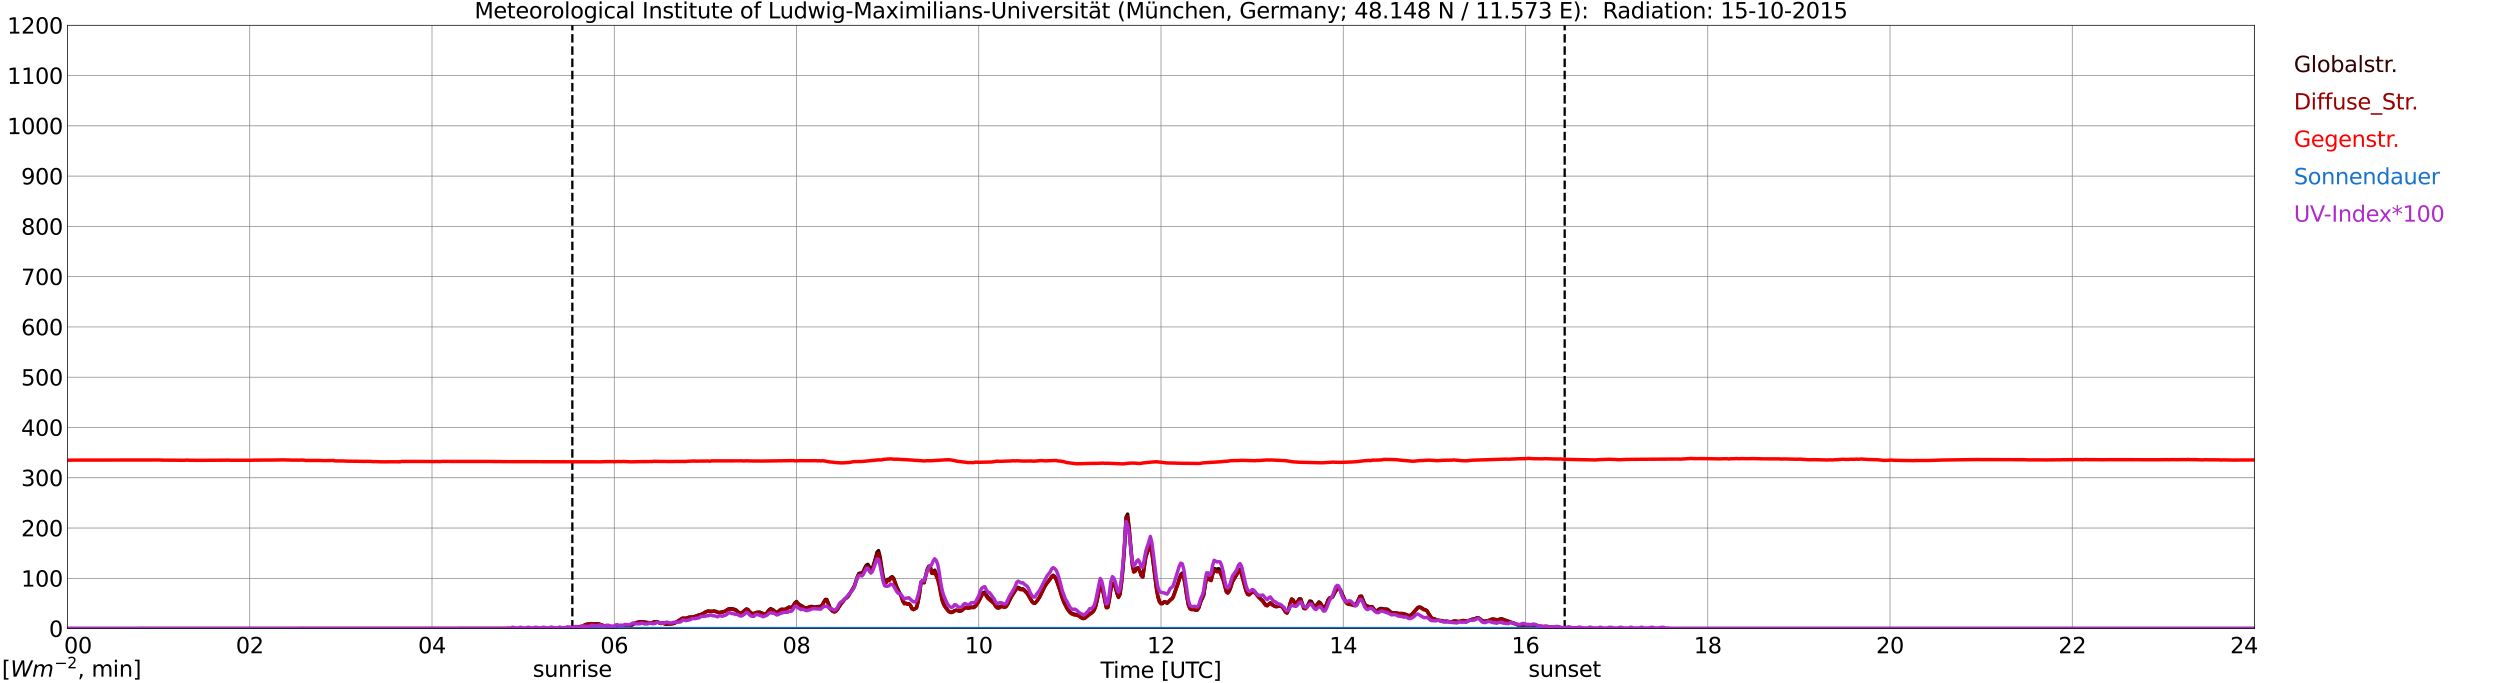 <?xml version="1.0" encoding="utf-8" standalone="no"?>
<!DOCTYPE svg PUBLIC "-//W3C//DTD SVG 1.1//EN"
  "http://www.w3.org/Graphics/SVG/1.1/DTD/svg11.dtd">
<svg xmlns:xlink="http://www.w3.org/1999/xlink" width="1085.4pt" height="296.64pt" viewBox="0 0 1085.4 296.64" xmlns="http://www.w3.org/2000/svg" version="1.1">
 <defs>
  <style type="text/css">*{stroke-linejoin: round; stroke-linecap: butt}</style>
 </defs>
 <g id="figure_1">
  <g id="patch_1">
   <path d="M 0 296.64 
L 1085.4 296.64 
L 1085.4 0 
L 0 0 
z
" style="fill: #ffffff"/>
  </g>
  <g id="axes_1">
   <g id="patch_2">
    <path d="M 29.306 272.909 
L 978.814 272.909 
L 978.814 10.976 
L 29.306 10.976 
z
" style="fill: #ffffff"/>
   </g>
   <g id="patch_3">
    <path d="M 978.814 272.909 
L 978.814 272.909 
L 978.814 10.976 
L 978.814 10.976 
z
" clip-path="url(#pa81bc1f806)" style="fill: #d3d3d3; opacity: 0.25; stroke: #d3d3d3; stroke-linejoin: miter"/>
   </g>
   <g id="matplotlib.axis_1">
    <g id="xtick_1">
     <g id="line2d_1">
      <path d="M 29.306 272.909 
L 29.306 10.976 
" clip-path="url(#pa81bc1f806)" style="fill: none; stroke: #808080; stroke-width: 0.3; stroke-linecap: square"/>
     </g>
     <g id="line2d_2"/>
     <g id="text_1">
      <!--    00 -->
      <g transform="translate(18.733 283.627) scale(0.095 -0.095)">
       <defs>
        <path id="DejaVuSans-20" transform="scale(0.016)"/>
        <path id="DejaVuSans-30" d="M 2034 4250 
Q 1547 4250 1301 3770 
Q 1056 3291 1056 2328 
Q 1056 1369 1301 889 
Q 1547 409 2034 409 
Q 2525 409 2770 889 
Q 3016 1369 3016 2328 
Q 3016 3291 2770 3770 
Q 2525 4250 2034 4250 
z
M 2034 4750 
Q 2819 4750 3233 4129 
Q 3647 3509 3647 2328 
Q 3647 1150 3233 529 
Q 2819 -91 2034 -91 
Q 1250 -91 836 529 
Q 422 1150 422 2328 
Q 422 3509 836 4129 
Q 1250 4750 2034 4750 
z
" transform="scale(0.016)"/>
       </defs>
       <use xlink:href="#DejaVuSans-20"/>
       <use xlink:href="#DejaVuSans-20" transform="translate(31.787 0)"/>
       <use xlink:href="#DejaVuSans-20" transform="translate(63.574 0)"/>
       <use xlink:href="#DejaVuSans-30" transform="translate(95.361 0)"/>
       <use xlink:href="#DejaVuSans-30" transform="translate(158.984 0)"/>
      </g>
     </g>
    </g>
    <g id="xtick_2">
     <g id="line2d_3">
      <path d="M 108.431 272.909 
L 108.431 10.976 
" clip-path="url(#pa81bc1f806)" style="fill: none; stroke: #808080; stroke-width: 0.3; stroke-linecap: square"/>
     </g>
     <g id="line2d_4"/>
     <g id="text_2">
      <!-- 02 -->
      <g transform="translate(102.387 283.627) scale(0.095 -0.095)">
       <defs>
        <path id="DejaVuSans-32" d="M 1228 531 
L 3431 531 
L 3431 0 
L 469 0 
L 469 531 
Q 828 903 1448 1529 
Q 2069 2156 2228 2338 
Q 2531 2678 2651 2914 
Q 2772 3150 2772 3378 
Q 2772 3750 2511 3984 
Q 2250 4219 1831 4219 
Q 1534 4219 1204 4116 
Q 875 4013 500 3803 
L 500 4441 
Q 881 4594 1212 4672 
Q 1544 4750 1819 4750 
Q 2544 4750 2975 4387 
Q 3406 4025 3406 3419 
Q 3406 3131 3298 2873 
Q 3191 2616 2906 2266 
Q 2828 2175 2409 1742 
Q 1991 1309 1228 531 
z
" transform="scale(0.016)"/>
       </defs>
       <use xlink:href="#DejaVuSans-30"/>
       <use xlink:href="#DejaVuSans-32" transform="translate(63.623 0)"/>
      </g>
     </g>
    </g>
    <g id="xtick_3">
     <g id="line2d_5">
      <path d="M 187.557 272.909 
L 187.557 10.976 
" clip-path="url(#pa81bc1f806)" style="fill: none; stroke: #808080; stroke-width: 0.3; stroke-linecap: square"/>
     </g>
     <g id="line2d_6"/>
     <g id="text_3">
      <!-- 04 -->
      <g transform="translate(181.513 283.627) scale(0.095 -0.095)">
       <defs>
        <path id="DejaVuSans-34" d="M 2419 4116 
L 825 1625 
L 2419 1625 
L 2419 4116 
z
M 2253 4666 
L 3047 4666 
L 3047 1625 
L 3713 1625 
L 3713 1100 
L 3047 1100 
L 3047 0 
L 2419 0 
L 2419 1100 
L 313 1100 
L 313 1709 
L 2253 4666 
z
" transform="scale(0.016)"/>
       </defs>
       <use xlink:href="#DejaVuSans-30"/>
       <use xlink:href="#DejaVuSans-34" transform="translate(63.623 0)"/>
      </g>
     </g>
    </g>
    <g id="xtick_4">
     <g id="line2d_7">
      <path d="M 266.683 272.909 
L 266.683 10.976 
" clip-path="url(#pa81bc1f806)" style="fill: none; stroke: #808080; stroke-width: 0.3; stroke-linecap: square"/>
     </g>
     <g id="line2d_8"/>
     <g id="text_4">
      <!-- 06 -->
      <g transform="translate(260.638 283.627) scale(0.095 -0.095)">
       <defs>
        <path id="DejaVuSans-36" d="M 2113 2584 
Q 1688 2584 1439 2293 
Q 1191 2003 1191 1497 
Q 1191 994 1439 701 
Q 1688 409 2113 409 
Q 2538 409 2786 701 
Q 3034 994 3034 1497 
Q 3034 2003 2786 2293 
Q 2538 2584 2113 2584 
z
M 3366 4563 
L 3366 3988 
Q 3128 4100 2886 4159 
Q 2644 4219 2406 4219 
Q 1781 4219 1451 3797 
Q 1122 3375 1075 2522 
Q 1259 2794 1537 2939 
Q 1816 3084 2150 3084 
Q 2853 3084 3261 2657 
Q 3669 2231 3669 1497 
Q 3669 778 3244 343 
Q 2819 -91 2113 -91 
Q 1303 -91 875 529 
Q 447 1150 447 2328 
Q 447 3434 972 4092 
Q 1497 4750 2381 4750 
Q 2619 4750 2861 4703 
Q 3103 4656 3366 4563 
z
" transform="scale(0.016)"/>
       </defs>
       <use xlink:href="#DejaVuSans-30"/>
       <use xlink:href="#DejaVuSans-36" transform="translate(63.623 0)"/>
      </g>
     </g>
    </g>
    <g id="xtick_5">
     <g id="line2d_9">
      <path d="M 345.808 272.909 
L 345.808 10.976 
" clip-path="url(#pa81bc1f806)" style="fill: none; stroke: #808080; stroke-width: 0.3; stroke-linecap: square"/>
     </g>
     <g id="line2d_10"/>
     <g id="text_5">
      <!-- 08 -->
      <g transform="translate(339.764 283.627) scale(0.095 -0.095)">
       <defs>
        <path id="DejaVuSans-38" d="M 2034 2216 
Q 1584 2216 1326 1975 
Q 1069 1734 1069 1313 
Q 1069 891 1326 650 
Q 1584 409 2034 409 
Q 2484 409 2743 651 
Q 3003 894 3003 1313 
Q 3003 1734 2745 1975 
Q 2488 2216 2034 2216 
z
M 1403 2484 
Q 997 2584 770 2862 
Q 544 3141 544 3541 
Q 544 4100 942 4425 
Q 1341 4750 2034 4750 
Q 2731 4750 3128 4425 
Q 3525 4100 3525 3541 
Q 3525 3141 3298 2862 
Q 3072 2584 2669 2484 
Q 3125 2378 3379 2068 
Q 3634 1759 3634 1313 
Q 3634 634 3220 271 
Q 2806 -91 2034 -91 
Q 1263 -91 848 271 
Q 434 634 434 1313 
Q 434 1759 690 2068 
Q 947 2378 1403 2484 
z
M 1172 3481 
Q 1172 3119 1398 2916 
Q 1625 2713 2034 2713 
Q 2441 2713 2670 2916 
Q 2900 3119 2900 3481 
Q 2900 3844 2670 4047 
Q 2441 4250 2034 4250 
Q 1625 4250 1398 4047 
Q 1172 3844 1172 3481 
z
" transform="scale(0.016)"/>
       </defs>
       <use xlink:href="#DejaVuSans-30"/>
       <use xlink:href="#DejaVuSans-38" transform="translate(63.623 0)"/>
      </g>
     </g>
    </g>
    <g id="xtick_6">
     <g id="line2d_11">
      <path d="M 424.934 272.909 
L 424.934 10.976 
" clip-path="url(#pa81bc1f806)" style="fill: none; stroke: #808080; stroke-width: 0.3; stroke-linecap: square"/>
     </g>
     <g id="line2d_12"/>
     <g id="text_6">
      <!-- 10 -->
      <g transform="translate(418.89 283.627) scale(0.095 -0.095)">
       <defs>
        <path id="DejaVuSans-31" d="M 794 531 
L 1825 531 
L 1825 4091 
L 703 3866 
L 703 4441 
L 1819 4666 
L 2450 4666 
L 2450 531 
L 3481 531 
L 3481 0 
L 794 0 
L 794 531 
z
" transform="scale(0.016)"/>
       </defs>
       <use xlink:href="#DejaVuSans-31"/>
       <use xlink:href="#DejaVuSans-30" transform="translate(63.623 0)"/>
      </g>
     </g>
    </g>
    <g id="xtick_7">
     <g id="line2d_13">
      <path d="M 504.06 272.909 
L 504.06 10.976 
" clip-path="url(#pa81bc1f806)" style="fill: none; stroke: #808080; stroke-width: 0.3; stroke-linecap: square"/>
     </g>
     <g id="line2d_14"/>
     <g id="text_7">
      <!-- 12 -->
      <g transform="translate(498.015 283.627) scale(0.095 -0.095)">
       <use xlink:href="#DejaVuSans-31"/>
       <use xlink:href="#DejaVuSans-32" transform="translate(63.623 0)"/>
      </g>
     </g>
    </g>
    <g id="xtick_8">
     <g id="line2d_15">
      <path d="M 583.185 272.909 
L 583.185 10.976 
" clip-path="url(#pa81bc1f806)" style="fill: none; stroke: #808080; stroke-width: 0.3; stroke-linecap: square"/>
     </g>
     <g id="line2d_16"/>
     <g id="text_8">
      <!-- 14 -->
      <g transform="translate(577.141 283.627) scale(0.095 -0.095)">
       <use xlink:href="#DejaVuSans-31"/>
       <use xlink:href="#DejaVuSans-34" transform="translate(63.623 0)"/>
      </g>
     </g>
    </g>
    <g id="xtick_9">
     <g id="line2d_17">
      <path d="M 662.311 272.909 
L 662.311 10.976 
" clip-path="url(#pa81bc1f806)" style="fill: none; stroke: #808080; stroke-width: 0.3; stroke-linecap: square"/>
     </g>
     <g id="line2d_18"/>
     <g id="text_9">
      <!-- 16 -->
      <g transform="translate(656.267 283.627) scale(0.095 -0.095)">
       <use xlink:href="#DejaVuSans-31"/>
       <use xlink:href="#DejaVuSans-36" transform="translate(63.623 0)"/>
      </g>
     </g>
    </g>
    <g id="xtick_10">
     <g id="line2d_19">
      <path d="M 741.437 272.909 
L 741.437 10.976 
" clip-path="url(#pa81bc1f806)" style="fill: none; stroke: #808080; stroke-width: 0.3; stroke-linecap: square"/>
     </g>
     <g id="line2d_20"/>
     <g id="text_10">
      <!-- 18 -->
      <g transform="translate(735.392 283.627) scale(0.095 -0.095)">
       <use xlink:href="#DejaVuSans-31"/>
       <use xlink:href="#DejaVuSans-38" transform="translate(63.623 0)"/>
      </g>
     </g>
    </g>
    <g id="xtick_11">
     <g id="line2d_21">
      <path d="M 820.562 272.909 
L 820.562 10.976 
" clip-path="url(#pa81bc1f806)" style="fill: none; stroke: #808080; stroke-width: 0.3; stroke-linecap: square"/>
     </g>
     <g id="line2d_22"/>
     <g id="text_11">
      <!-- 20 -->
      <g transform="translate(814.518 283.627) scale(0.095 -0.095)">
       <use xlink:href="#DejaVuSans-32"/>
       <use xlink:href="#DejaVuSans-30" transform="translate(63.623 0)"/>
      </g>
     </g>
    </g>
    <g id="xtick_12">
     <g id="line2d_23">
      <path d="M 899.688 272.909 
L 899.688 10.976 
" clip-path="url(#pa81bc1f806)" style="fill: none; stroke: #808080; stroke-width: 0.3; stroke-linecap: square"/>
     </g>
     <g id="line2d_24"/>
     <g id="text_12">
      <!-- 22 -->
      <g transform="translate(893.644 283.627) scale(0.095 -0.095)">
       <use xlink:href="#DejaVuSans-32"/>
       <use xlink:href="#DejaVuSans-32" transform="translate(63.623 0)"/>
      </g>
     </g>
    </g>
    <g id="xtick_13">
     <g id="line2d_25">
      <path d="M 978.814 272.909 
L 978.814 10.976 
" clip-path="url(#pa81bc1f806)" style="fill: none; stroke: #808080; stroke-width: 0.3; stroke-linecap: square"/>
     </g>
     <g id="line2d_26"/>
     <g id="text_13">
      <!-- 24    -->
      <g transform="translate(968.241 283.627) scale(0.095 -0.095)">
       <use xlink:href="#DejaVuSans-32"/>
       <use xlink:href="#DejaVuSans-34" transform="translate(63.623 0)"/>
       <use xlink:href="#DejaVuSans-20" transform="translate(127.246 0)"/>
       <use xlink:href="#DejaVuSans-20" transform="translate(159.033 0)"/>
       <use xlink:href="#DejaVuSans-20" transform="translate(190.82 0)"/>
      </g>
     </g>
    </g>
    <g id="text_14">
     <!-- Time [UTC] -->
     <g transform="translate(477.806 294.322) scale(0.095 -0.095)">
      <defs>
       <path id="DejaVuSans-54" d="M -19 4666 
L 3928 4666 
L 3928 4134 
L 2272 4134 
L 2272 0 
L 1638 0 
L 1638 4134 
L -19 4134 
L -19 4666 
z
" transform="scale(0.016)"/>
       <path id="DejaVuSans-69" d="M 603 3500 
L 1178 3500 
L 1178 0 
L 603 0 
L 603 3500 
z
M 603 4863 
L 1178 4863 
L 1178 4134 
L 603 4134 
L 603 4863 
z
" transform="scale(0.016)"/>
       <path id="DejaVuSans-6d" d="M 3328 2828 
Q 3544 3216 3844 3400 
Q 4144 3584 4550 3584 
Q 5097 3584 5394 3201 
Q 5691 2819 5691 2113 
L 5691 0 
L 5113 0 
L 5113 2094 
Q 5113 2597 4934 2840 
Q 4756 3084 4391 3084 
Q 3944 3084 3684 2787 
Q 3425 2491 3425 1978 
L 3425 0 
L 2847 0 
L 2847 2094 
Q 2847 2600 2669 2842 
Q 2491 3084 2119 3084 
Q 1678 3084 1418 2786 
Q 1159 2488 1159 1978 
L 1159 0 
L 581 0 
L 581 3500 
L 1159 3500 
L 1159 2956 
Q 1356 3278 1631 3431 
Q 1906 3584 2284 3584 
Q 2666 3584 2933 3390 
Q 3200 3197 3328 2828 
z
" transform="scale(0.016)"/>
       <path id="DejaVuSans-65" d="M 3597 1894 
L 3597 1613 
L 953 1613 
Q 991 1019 1311 708 
Q 1631 397 2203 397 
Q 2534 397 2845 478 
Q 3156 559 3463 722 
L 3463 178 
Q 3153 47 2828 -22 
Q 2503 -91 2169 -91 
Q 1331 -91 842 396 
Q 353 884 353 1716 
Q 353 2575 817 3079 
Q 1281 3584 2069 3584 
Q 2775 3584 3186 3129 
Q 3597 2675 3597 1894 
z
M 3022 2063 
Q 3016 2534 2758 2815 
Q 2500 3097 2075 3097 
Q 1594 3097 1305 2825 
Q 1016 2553 972 2059 
L 3022 2063 
z
" transform="scale(0.016)"/>
       <path id="DejaVuSans-5b" d="M 550 4863 
L 1875 4863 
L 1875 4416 
L 1125 4416 
L 1125 -397 
L 1875 -397 
L 1875 -844 
L 550 -844 
L 550 4863 
z
" transform="scale(0.016)"/>
       <path id="DejaVuSans-55" d="M 556 4666 
L 1191 4666 
L 1191 1831 
Q 1191 1081 1462 751 
Q 1734 422 2344 422 
Q 2950 422 3222 751 
Q 3494 1081 3494 1831 
L 3494 4666 
L 4128 4666 
L 4128 1753 
Q 4128 841 3676 375 
Q 3225 -91 2344 -91 
Q 1459 -91 1007 375 
Q 556 841 556 1753 
L 556 4666 
z
" transform="scale(0.016)"/>
       <path id="DejaVuSans-43" d="M 4122 4306 
L 4122 3641 
Q 3803 3938 3442 4084 
Q 3081 4231 2675 4231 
Q 1875 4231 1450 3742 
Q 1025 3253 1025 2328 
Q 1025 1406 1450 917 
Q 1875 428 2675 428 
Q 3081 428 3442 575 
Q 3803 722 4122 1019 
L 4122 359 
Q 3791 134 3420 21 
Q 3050 -91 2638 -91 
Q 1578 -91 968 557 
Q 359 1206 359 2328 
Q 359 3453 968 4101 
Q 1578 4750 2638 4750 
Q 3056 4750 3426 4639 
Q 3797 4528 4122 4306 
z
" transform="scale(0.016)"/>
       <path id="DejaVuSans-5d" d="M 1947 4863 
L 1947 -844 
L 622 -844 
L 622 -397 
L 1369 -397 
L 1369 4416 
L 622 4416 
L 622 4863 
L 1947 4863 
z
" transform="scale(0.016)"/>
      </defs>
      <use xlink:href="#DejaVuSans-54"/>
      <use xlink:href="#DejaVuSans-69" transform="translate(57.959 0)"/>
      <use xlink:href="#DejaVuSans-6d" transform="translate(85.742 0)"/>
      <use xlink:href="#DejaVuSans-65" transform="translate(183.154 0)"/>
      <use xlink:href="#DejaVuSans-20" transform="translate(244.678 0)"/>
      <use xlink:href="#DejaVuSans-5b" transform="translate(276.465 0)"/>
      <use xlink:href="#DejaVuSans-55" transform="translate(315.479 0)"/>
      <use xlink:href="#DejaVuSans-54" transform="translate(388.672 0)"/>
      <use xlink:href="#DejaVuSans-43" transform="translate(443.881 0)"/>
      <use xlink:href="#DejaVuSans-5d" transform="translate(513.705 0)"/>
     </g>
    </g>
   </g>
   <g id="matplotlib.axis_2">
    <g id="ytick_1">
     <g id="line2d_27">
      <path d="M 29.306 272.909 
L 978.814 272.909 
" clip-path="url(#pa81bc1f806)" style="fill: none; stroke: #808080; stroke-width: 0.3; stroke-linecap: square"/>
     </g>
     <g id="line2d_28"/>
     <g id="text_15">
      <!-- 0 -->
      <g transform="translate(21.261 276.518) scale(0.095 -0.095)">
       <use xlink:href="#DejaVuSans-30"/>
      </g>
     </g>
    </g>
    <g id="ytick_2">
     <g id="line2d_29">
      <path d="M 29.306 251.081 
L 978.814 251.081 
" clip-path="url(#pa81bc1f806)" style="fill: none; stroke: #808080; stroke-width: 0.3; stroke-linecap: square"/>
     </g>
     <g id="line2d_30"/>
     <g id="text_16">
      <!-- 100 -->
      <g transform="translate(9.173 254.69) scale(0.095 -0.095)">
       <use xlink:href="#DejaVuSans-31"/>
       <use xlink:href="#DejaVuSans-30" transform="translate(63.623 0)"/>
       <use xlink:href="#DejaVuSans-30" transform="translate(127.246 0)"/>
      </g>
     </g>
    </g>
    <g id="ytick_3">
     <g id="line2d_31">
      <path d="M 29.306 229.253 
L 978.814 229.253 
" clip-path="url(#pa81bc1f806)" style="fill: none; stroke: #808080; stroke-width: 0.3; stroke-linecap: square"/>
     </g>
     <g id="line2d_32"/>
     <g id="text_17">
      <!-- 200 -->
      <g transform="translate(9.173 232.863) scale(0.095 -0.095)">
       <use xlink:href="#DejaVuSans-32"/>
       <use xlink:href="#DejaVuSans-30" transform="translate(63.623 0)"/>
       <use xlink:href="#DejaVuSans-30" transform="translate(127.246 0)"/>
      </g>
     </g>
    </g>
    <g id="ytick_4">
     <g id="line2d_33">
      <path d="M 29.306 207.426 
L 978.814 207.426 
" clip-path="url(#pa81bc1f806)" style="fill: none; stroke: #808080; stroke-width: 0.3; stroke-linecap: square"/>
     </g>
     <g id="line2d_34"/>
     <g id="text_18">
      <!-- 300 -->
      <g transform="translate(9.173 211.035) scale(0.095 -0.095)">
       <defs>
        <path id="DejaVuSans-33" d="M 2597 2516 
Q 3050 2419 3304 2112 
Q 3559 1806 3559 1356 
Q 3559 666 3084 287 
Q 2609 -91 1734 -91 
Q 1441 -91 1130 -33 
Q 819 25 488 141 
L 488 750 
Q 750 597 1062 519 
Q 1375 441 1716 441 
Q 2309 441 2620 675 
Q 2931 909 2931 1356 
Q 2931 1769 2642 2001 
Q 2353 2234 1838 2234 
L 1294 2234 
L 1294 2753 
L 1863 2753 
Q 2328 2753 2575 2939 
Q 2822 3125 2822 3475 
Q 2822 3834 2567 4026 
Q 2313 4219 1838 4219 
Q 1578 4219 1281 4162 
Q 984 4106 628 3988 
L 628 4550 
Q 988 4650 1302 4700 
Q 1616 4750 1894 4750 
Q 2613 4750 3031 4423 
Q 3450 4097 3450 3541 
Q 3450 3153 3228 2886 
Q 3006 2619 2597 2516 
z
" transform="scale(0.016)"/>
       </defs>
       <use xlink:href="#DejaVuSans-33"/>
       <use xlink:href="#DejaVuSans-30" transform="translate(63.623 0)"/>
       <use xlink:href="#DejaVuSans-30" transform="translate(127.246 0)"/>
      </g>
     </g>
    </g>
    <g id="ytick_5">
     <g id="line2d_35">
      <path d="M 29.306 185.598 
L 978.814 185.598 
" clip-path="url(#pa81bc1f806)" style="fill: none; stroke: #808080; stroke-width: 0.3; stroke-linecap: square"/>
     </g>
     <g id="line2d_36"/>
     <g id="text_19">
      <!-- 400 -->
      <g transform="translate(9.173 189.207) scale(0.095 -0.095)">
       <use xlink:href="#DejaVuSans-34"/>
       <use xlink:href="#DejaVuSans-30" transform="translate(63.623 0)"/>
       <use xlink:href="#DejaVuSans-30" transform="translate(127.246 0)"/>
      </g>
     </g>
    </g>
    <g id="ytick_6">
     <g id="line2d_37">
      <path d="M 29.306 163.77 
L 978.814 163.77 
" clip-path="url(#pa81bc1f806)" style="fill: none; stroke: #808080; stroke-width: 0.3; stroke-linecap: square"/>
     </g>
     <g id="line2d_38"/>
     <g id="text_20">
      <!-- 500 -->
      <g transform="translate(9.173 167.379) scale(0.095 -0.095)">
       <defs>
        <path id="DejaVuSans-35" d="M 691 4666 
L 3169 4666 
L 3169 4134 
L 1269 4134 
L 1269 2991 
Q 1406 3038 1543 3061 
Q 1681 3084 1819 3084 
Q 2600 3084 3056 2656 
Q 3513 2228 3513 1497 
Q 3513 744 3044 326 
Q 2575 -91 1722 -91 
Q 1428 -91 1123 -41 
Q 819 9 494 109 
L 494 744 
Q 775 591 1075 516 
Q 1375 441 1709 441 
Q 2250 441 2565 725 
Q 2881 1009 2881 1497 
Q 2881 1984 2565 2268 
Q 2250 2553 1709 2553 
Q 1456 2553 1204 2497 
Q 953 2441 691 2322 
L 691 4666 
z
" transform="scale(0.016)"/>
       </defs>
       <use xlink:href="#DejaVuSans-35"/>
       <use xlink:href="#DejaVuSans-30" transform="translate(63.623 0)"/>
       <use xlink:href="#DejaVuSans-30" transform="translate(127.246 0)"/>
      </g>
     </g>
    </g>
    <g id="ytick_7">
     <g id="line2d_39">
      <path d="M 29.306 141.942 
L 978.814 141.942 
" clip-path="url(#pa81bc1f806)" style="fill: none; stroke: #808080; stroke-width: 0.3; stroke-linecap: square"/>
     </g>
     <g id="line2d_40"/>
     <g id="text_21">
      <!-- 600 -->
      <g transform="translate(9.173 145.551) scale(0.095 -0.095)">
       <use xlink:href="#DejaVuSans-36"/>
       <use xlink:href="#DejaVuSans-30" transform="translate(63.623 0)"/>
       <use xlink:href="#DejaVuSans-30" transform="translate(127.246 0)"/>
      </g>
     </g>
    </g>
    <g id="ytick_8">
     <g id="line2d_41">
      <path d="M 29.306 120.114 
L 978.814 120.114 
" clip-path="url(#pa81bc1f806)" style="fill: none; stroke: #808080; stroke-width: 0.3; stroke-linecap: square"/>
     </g>
     <g id="line2d_42"/>
     <g id="text_22">
      <!-- 700 -->
      <g transform="translate(9.173 123.724) scale(0.095 -0.095)">
       <defs>
        <path id="DejaVuSans-37" d="M 525 4666 
L 3525 4666 
L 3525 4397 
L 1831 0 
L 1172 0 
L 2766 4134 
L 525 4134 
L 525 4666 
z
" transform="scale(0.016)"/>
       </defs>
       <use xlink:href="#DejaVuSans-37"/>
       <use xlink:href="#DejaVuSans-30" transform="translate(63.623 0)"/>
       <use xlink:href="#DejaVuSans-30" transform="translate(127.246 0)"/>
      </g>
     </g>
    </g>
    <g id="ytick_9">
     <g id="line2d_43">
      <path d="M 29.306 98.287 
L 978.814 98.287 
" clip-path="url(#pa81bc1f806)" style="fill: none; stroke: #808080; stroke-width: 0.3; stroke-linecap: square"/>
     </g>
     <g id="line2d_44"/>
     <g id="text_23">
      <!-- 800 -->
      <g transform="translate(9.173 101.896) scale(0.095 -0.095)">
       <use xlink:href="#DejaVuSans-38"/>
       <use xlink:href="#DejaVuSans-30" transform="translate(63.623 0)"/>
       <use xlink:href="#DejaVuSans-30" transform="translate(127.246 0)"/>
      </g>
     </g>
    </g>
    <g id="ytick_10">
     <g id="line2d_45">
      <path d="M 29.306 76.459 
L 978.814 76.459 
" clip-path="url(#pa81bc1f806)" style="fill: none; stroke: #808080; stroke-width: 0.3; stroke-linecap: square"/>
     </g>
     <g id="line2d_46"/>
     <g id="text_24">
      <!-- 900 -->
      <g transform="translate(9.173 80.068) scale(0.095 -0.095)">
       <defs>
        <path id="DejaVuSans-39" d="M 703 97 
L 703 672 
Q 941 559 1184 500 
Q 1428 441 1663 441 
Q 2288 441 2617 861 
Q 2947 1281 2994 2138 
Q 2813 1869 2534 1725 
Q 2256 1581 1919 1581 
Q 1219 1581 811 2004 
Q 403 2428 403 3163 
Q 403 3881 828 4315 
Q 1253 4750 1959 4750 
Q 2769 4750 3195 4129 
Q 3622 3509 3622 2328 
Q 3622 1225 3098 567 
Q 2575 -91 1691 -91 
Q 1453 -91 1209 -44 
Q 966 3 703 97 
z
M 1959 2075 
Q 2384 2075 2632 2365 
Q 2881 2656 2881 3163 
Q 2881 3666 2632 3958 
Q 2384 4250 1959 4250 
Q 1534 4250 1286 3958 
Q 1038 3666 1038 3163 
Q 1038 2656 1286 2365 
Q 1534 2075 1959 2075 
z
" transform="scale(0.016)"/>
       </defs>
       <use xlink:href="#DejaVuSans-39"/>
       <use xlink:href="#DejaVuSans-30" transform="translate(63.623 0)"/>
       <use xlink:href="#DejaVuSans-30" transform="translate(127.246 0)"/>
      </g>
     </g>
    </g>
    <g id="ytick_11">
     <g id="line2d_47">
      <path d="M 29.306 54.631 
L 978.814 54.631 
" clip-path="url(#pa81bc1f806)" style="fill: none; stroke: #808080; stroke-width: 0.3; stroke-linecap: square"/>
     </g>
     <g id="line2d_48"/>
     <g id="text_25">
      <!-- 1000 -->
      <g transform="translate(3.128 58.24) scale(0.095 -0.095)">
       <use xlink:href="#DejaVuSans-31"/>
       <use xlink:href="#DejaVuSans-30" transform="translate(63.623 0)"/>
       <use xlink:href="#DejaVuSans-30" transform="translate(127.246 0)"/>
       <use xlink:href="#DejaVuSans-30" transform="translate(190.869 0)"/>
      </g>
     </g>
    </g>
    <g id="ytick_12">
     <g id="line2d_49">
      <path d="M 29.306 32.803 
L 978.814 32.803 
" clip-path="url(#pa81bc1f806)" style="fill: none; stroke: #808080; stroke-width: 0.3; stroke-linecap: square"/>
     </g>
     <g id="line2d_50"/>
     <g id="text_26">
      <!-- 1100 -->
      <g transform="translate(3.128 36.413) scale(0.095 -0.095)">
       <use xlink:href="#DejaVuSans-31"/>
       <use xlink:href="#DejaVuSans-31" transform="translate(63.623 0)"/>
       <use xlink:href="#DejaVuSans-30" transform="translate(127.246 0)"/>
       <use xlink:href="#DejaVuSans-30" transform="translate(190.869 0)"/>
      </g>
     </g>
    </g>
    <g id="ytick_13">
     <g id="line2d_51">
      <path d="M 29.306 10.976 
L 978.814 10.976 
" clip-path="url(#pa81bc1f806)" style="fill: none; stroke: #808080; stroke-width: 0.3; stroke-linecap: square"/>
     </g>
     <g id="line2d_52"/>
     <g id="text_27">
      <!-- 1200 -->
      <g transform="translate(3.128 14.585) scale(0.095 -0.095)">
       <use xlink:href="#DejaVuSans-31"/>
       <use xlink:href="#DejaVuSans-32" transform="translate(63.623 0)"/>
       <use xlink:href="#DejaVuSans-30" transform="translate(127.246 0)"/>
       <use xlink:href="#DejaVuSans-30" transform="translate(190.869 0)"/>
      </g>
     </g>
    </g>
   </g>
   <g id="line2d_53">
    <path d="M 248.484 272.909 
L 248.484 10.976 
" clip-path="url(#pa81bc1f806)" style="fill: none; stroke-dasharray: 3.7,1.6; stroke-dashoffset: 0; stroke: #000000"/>
   </g>
   <g id="line2d_54">
    <path d="M 679.323 272.909 
L 679.323 10.976 
" clip-path="url(#pa81bc1f806)" style="fill: none; stroke-dasharray: 3.7,1.6; stroke-dashoffset: 0; stroke: #000000"/>
   </g>
   <g id="line2d_55">
    <path d="M 29.306 272.909 
L 242.286 272.898 
L 242.945 272.778 
L 245.583 272.719 
L 246.242 272.601 
L 247.561 272.512 
L 249.539 272.276 
L 250.858 272.127 
L 252.176 272.097 
L 252.836 271.92 
L 254.814 270.973 
L 255.473 270.942 
L 256.133 270.794 
L 256.792 270.765 
L 258.111 271.001 
L 258.77 270.824 
L 260.089 270.853 
L 260.748 271.267 
L 261.408 271.416 
L 262.726 271.861 
L 263.386 272.038 
L 264.045 272.038 
L 264.705 272.156 
L 265.364 272.038 
L 266.023 272.186 
L 268.002 272.068 
L 268.661 271.831 
L 269.98 271.772 
L 271.958 271.889 
L 272.617 271.831 
L 273.277 271.623 
L 273.936 271.534 
L 274.595 271.267 
L 275.255 270.765 
L 275.914 270.558 
L 276.573 270.172 
L 278.552 269.905 
L 282.508 270.468 
L 283.167 270.379 
L 283.827 269.995 
L 285.145 269.905 
L 285.805 270.113 
L 286.464 270.527 
L 287.124 270.706 
L 287.783 270.499 
L 289.102 271.06 
L 292.399 270.676 
L 293.058 270.438 
L 296.355 268.366 
L 297.674 268.425 
L 298.333 268.277 
L 298.992 267.98 
L 299.652 267.862 
L 300.311 267.952 
L 301.63 267.624 
L 302.949 267.151 
L 303.608 266.915 
L 304.267 266.856 
L 304.927 266.441 
L 305.586 266.175 
L 306.246 265.699 
L 307.564 265.256 
L 308.224 265.404 
L 310.202 265.315 
L 310.861 265.433 
L 311.521 265.789 
L 312.18 265.906 
L 314.158 265.522 
L 314.818 265.315 
L 316.136 264.427 
L 316.796 264.278 
L 318.114 264.309 
L 319.433 264.723 
L 320.752 265.848 
L 321.411 266.175 
L 322.071 266.027 
L 324.049 264.396 
L 324.708 264.575 
L 325.368 265.463 
L 326.027 266.027 
L 326.686 266.382 
L 327.346 266.382 
L 328.665 265.819 
L 329.983 265.789 
L 331.302 266.352 
L 331.961 266.677 
L 332.621 266.441 
L 333.94 264.723 
L 334.599 264.25 
L 335.918 264.931 
L 336.577 265.64 
L 337.236 265.848 
L 337.896 265.463 
L 338.555 264.9 
L 339.215 264.485 
L 340.533 264.516 
L 341.193 264.396 
L 342.512 263.538 
L 343.171 263.715 
L 343.83 263.538 
L 344.49 262.827 
L 345.149 261.702 
L 345.808 261.139 
L 346.468 261.938 
L 347.127 262.532 
L 348.446 263.213 
L 349.105 263.715 
L 349.765 263.953 
L 350.424 263.835 
L 351.743 263.361 
L 352.402 263.272 
L 353.721 263.597 
L 355.699 263.241 
L 356.359 263.241 
L 357.018 262.619 
L 357.677 261.257 
L 358.337 260.251 
L 358.996 260.279 
L 360.315 263.656 
L 360.974 264.782 
L 361.634 265.345 
L 362.293 265.553 
L 362.952 265.287 
L 363.612 264.575 
L 364.93 262.412 
L 366.909 259.895 
L 367.568 259.511 
L 368.227 258.799 
L 369.546 256.726 
L 370.865 254.506 
L 371.524 252.727 
L 372.184 250.476 
L 372.843 248.996 
L 373.502 248.759 
L 374.162 248.879 
L 374.821 248.019 
L 375.481 246.48 
L 376.14 245.353 
L 376.799 245.028 
L 378.118 247.248 
L 378.777 246.687 
L 380.096 242.361 
L 380.756 239.755 
L 381.415 239.045 
L 382.074 241.534 
L 383.393 250.062 
L 384.053 252.519 
L 384.712 252.727 
L 385.371 251.513 
L 386.031 251.544 
L 386.69 250.714 
L 387.349 250.359 
L 388.009 251.04 
L 389.328 254.772 
L 391.306 258.83 
L 391.965 260.814 
L 392.624 261.91 
L 393.284 261.851 
L 393.943 262.176 
L 394.603 262.087 
L 395.262 262.739 
L 395.921 264.16 
L 396.581 264.634 
L 397.899 263.835 
L 398.559 261.406 
L 399.218 257.793 
L 399.878 252.995 
L 400.537 252.107 
L 401.196 253.054 
L 402.515 247.307 
L 403.175 245.917 
L 403.834 245.62 
L 404.493 248.551 
L 405.153 248.759 
L 405.812 247.545 
L 407.131 250.684 
L 407.79 253.231 
L 409.109 260.458 
L 409.768 262.325 
L 410.428 263.479 
L 411.746 265.256 
L 412.406 265.64 
L 413.065 265.819 
L 415.043 264.872 
L 415.703 264.99 
L 416.362 265.225 
L 417.022 265.256 
L 417.681 264.931 
L 418.34 264.25 
L 419 263.835 
L 419.659 263.715 
L 420.318 263.953 
L 420.978 263.835 
L 421.637 263.508 
L 422.297 263.597 
L 422.956 263.39 
L 423.615 262.827 
L 425.593 259.539 
L 426.253 258.149 
L 426.912 257.289 
L 427.572 257.051 
L 428.89 259.214 
L 430.209 260.428 
L 431.528 261.316 
L 432.187 262.532 
L 432.847 263.3 
L 433.506 263.687 
L 434.825 263.064 
L 436.144 263.331 
L 436.803 263.213 
L 437.462 262.353 
L 439.44 258.415 
L 441.419 255.215 
L 442.078 255.008 
L 442.737 255.364 
L 443.397 255.896 
L 444.056 255.63 
L 444.716 256.134 
L 446.034 257.527 
L 447.353 259.865 
L 448.012 260.991 
L 448.672 261.702 
L 449.331 261.91 
L 449.991 261.229 
L 451.309 259.332 
L 453.287 255.156 
L 453.947 253.943 
L 455.925 251.306 
L 456.584 250.3 
L 457.244 249.736 
L 457.903 250.269 
L 458.563 251.365 
L 461.859 260.962 
L 463.178 263.746 
L 464.497 265.699 
L 465.156 266.262 
L 467.794 267.004 
L 468.453 267.299 
L 469.772 268.308 
L 470.431 268.454 
L 471.091 268.277 
L 472.409 267.092 
L 473.728 266.114 
L 474.388 265.699 
L 475.047 264.841 
L 475.706 263.154 
L 476.366 260.369 
L 477.685 253.438 
L 478.344 253.676 
L 480.322 263.597 
L 480.981 263.508 
L 481.641 260.31 
L 482.3 255.602 
L 482.96 253.41 
L 483.619 253.172 
L 484.278 254.624 
L 484.938 257.407 
L 485.597 259.214 
L 486.256 257.97 
L 486.916 253.113 
L 487.575 246.419 
L 488.235 237.297 
L 488.894 224.562 
L 489.553 223.2 
L 490.213 229.035 
L 491.532 243.695 
L 492.191 247.368 
L 492.85 247.514 
L 493.51 246.657 
L 494.169 246.48 
L 494.828 247.811 
L 495.488 249.885 
L 496.147 250.359 
L 497.466 241.355 
L 498.785 237.832 
L 499.444 236.083 
L 500.103 239.488 
L 502.082 255.215 
L 502.741 259.037 
L 503.4 261.08 
L 504.06 261.969 
L 504.719 262.028 
L 505.379 261.316 
L 506.038 261.288 
L 506.697 261.79 
L 507.357 261.257 
L 508.016 260.517 
L 508.675 259.985 
L 509.335 259.066 
L 511.313 253.469 
L 511.972 251.216 
L 512.632 249.411 
L 513.291 248.789 
L 513.95 250.417 
L 514.61 254.061 
L 515.269 258.71 
L 515.929 262.383 
L 516.588 264.101 
L 517.247 264.575 
L 517.907 264.544 
L 518.566 264.634 
L 519.226 264.959 
L 519.885 264.782 
L 520.544 263.746 
L 521.204 261.523 
L 521.863 259.895 
L 522.522 258.623 
L 523.841 250.3 
L 524.501 250.121 
L 525.16 251.454 
L 525.819 251.751 
L 526.479 249.025 
L 527.138 246.833 
L 527.797 247.041 
L 528.457 247.1 
L 529.116 246.892 
L 529.776 247.576 
L 530.435 249.204 
L 531.094 251.157 
L 532.413 256.549 
L 533.073 257.023 
L 533.732 256.283 
L 534.391 254.683 
L 535.051 252.491 
L 536.369 250.328 
L 537.029 249.263 
L 537.688 247.842 
L 538.348 247.13 
L 539.007 248.818 
L 539.666 251.04 
L 540.326 253.853 
L 540.985 256.163 
L 541.644 257.437 
L 542.304 257.97 
L 542.963 257.496 
L 543.623 256.785 
L 544.282 256.726 
L 544.941 257.23 
L 546.919 259.629 
L 548.238 260.814 
L 549.557 262.619 
L 550.216 262.857 
L 551.535 261.702 
L 552.854 262.798 
L 553.513 263.213 
L 554.173 263.361 
L 555.491 263.123 
L 556.151 263.182 
L 556.81 263.656 
L 558.129 265.699 
L 558.788 266.144 
L 559.448 264.782 
L 560.107 262.058 
L 560.766 260.044 
L 561.426 260.428 
L 562.085 261.672 
L 562.745 262.146 
L 564.063 260.013 
L 564.723 260.013 
L 566.042 263.776 
L 566.701 264.042 
L 567.36 263.479 
L 568.679 260.932 
L 569.338 261.08 
L 569.998 262.325 
L 570.657 263.006 
L 571.317 263.064 
L 572.635 261.316 
L 573.295 261.761 
L 573.954 262.947 
L 574.613 263.776 
L 575.273 263.597 
L 575.932 262.383 
L 576.592 260.487 
L 577.251 259.659 
L 578.57 259.096 
L 579.889 256.549 
L 580.548 255.748 
L 581.207 255.274 
L 581.867 255.837 
L 583.845 260.279 
L 584.504 261.436 
L 585.164 261.851 
L 586.482 262.058 
L 587.142 262.087 
L 588.46 262.473 
L 589.12 261.731 
L 590.439 258.858 
L 591.098 258.769 
L 592.417 261.969 
L 593.076 262.975 
L 593.736 263.093 
L 594.395 263.331 
L 595.054 263.449 
L 595.714 263.361 
L 596.373 264.16 
L 597.032 265.138 
L 597.692 265.166 
L 599.011 264.309 
L 599.67 264.16 
L 600.329 264.337 
L 602.307 264.457 
L 602.967 264.931 
L 603.626 265.64 
L 604.286 265.937 
L 605.604 266.144 
L 606.264 266.085 
L 607.582 266.411 
L 608.242 266.321 
L 608.901 266.352 
L 610.22 266.708 
L 611.539 267.24 
L 612.198 267.151 
L 612.858 266.797 
L 613.517 266.175 
L 614.836 264.544 
L 615.495 263.804 
L 616.154 263.479 
L 616.814 263.628 
L 618.133 264.516 
L 618.792 264.723 
L 619.451 265.049 
L 621.429 268.159 
L 622.089 268.602 
L 622.748 268.692 
L 624.067 269.255 
L 625.386 269.403 
L 626.045 269.462 
L 626.705 269.698 
L 627.364 269.787 
L 628.023 269.67 
L 630.001 270.023 
L 631.32 269.58 
L 633.298 269.818 
L 633.958 269.728 
L 635.276 269.403 
L 636.595 269.67 
L 637.255 269.639 
L 639.233 268.781 
L 639.892 268.781 
L 640.552 268.574 
L 641.211 268.218 
L 641.87 268.218 
L 643.189 269.165 
L 643.848 269.639 
L 644.508 269.757 
L 645.827 269.491 
L 646.486 269.342 
L 647.805 268.751 
L 648.464 268.781 
L 649.783 269.076 
L 650.442 269.047 
L 651.761 268.602 
L 656.377 270.261 
L 657.036 270.379 
L 658.355 271.091 
L 659.014 271.328 
L 659.674 271.446 
L 661.652 271.446 
L 662.311 271.267 
L 667.586 271.802 
L 668.905 272.068 
L 669.564 272.038 
L 670.883 272.245 
L 682.752 272.719 
L 684.071 272.66 
L 686.708 272.909 
L 978.154 272.909 
L 978.154 272.909 
" clip-path="url(#pa81bc1f806)" style="fill: none; stroke: #330000; stroke-width: 1.5; stroke-linecap: square"/>
   </g>
   <g id="line2d_56">
    <path d="M 29.306 272.909 
L 244.264 272.819 
L 246.242 272.651 
L 247.561 272.44 
L 248.88 272.398 
L 252.836 271.852 
L 254.155 271.182 
L 256.792 270.761 
L 258.111 270.929 
L 259.43 270.761 
L 260.089 270.888 
L 260.748 271.224 
L 263.386 272.062 
L 266.023 272.147 
L 268.002 271.937 
L 268.661 271.811 
L 272.617 271.769 
L 273.936 271.475 
L 274.595 271.182 
L 275.255 270.761 
L 277.233 270.132 
L 278.552 270.006 
L 279.87 270.132 
L 280.53 270.257 
L 281.849 270.342 
L 282.508 270.468 
L 283.167 270.383 
L 284.486 269.964 
L 285.145 269.879 
L 286.464 270.51 
L 287.124 270.637 
L 287.783 270.468 
L 289.102 271.056 
L 291.739 270.846 
L 292.399 270.719 
L 293.058 270.468 
L 296.355 268.41 
L 297.674 268.495 
L 298.333 268.369 
L 298.992 268.074 
L 300.971 267.95 
L 302.949 267.277 
L 304.267 266.858 
L 305.586 266.227 
L 306.905 265.472 
L 307.564 265.345 
L 308.883 265.557 
L 309.543 265.389 
L 310.202 265.389 
L 312.18 266.059 
L 312.839 265.935 
L 313.499 265.935 
L 314.818 265.389 
L 316.136 264.59 
L 316.796 264.422 
L 317.455 264.422 
L 318.774 264.758 
L 319.433 265.053 
L 320.752 266.059 
L 321.411 266.271 
L 322.071 266.103 
L 324.049 264.507 
L 324.708 264.717 
L 326.027 266.103 
L 326.686 266.437 
L 327.346 266.395 
L 328.005 266.059 
L 329.324 265.85 
L 329.983 265.891 
L 331.961 266.9 
L 332.621 266.69 
L 333.94 264.8 
L 334.599 264.507 
L 335.258 264.758 
L 336.577 265.85 
L 337.236 266.059 
L 338.555 265.053 
L 339.215 264.717 
L 340.533 264.717 
L 341.193 264.59 
L 342.512 263.708 
L 343.171 263.92 
L 343.83 263.708 
L 344.49 262.997 
L 345.149 261.779 
L 345.808 261.401 
L 346.468 262.239 
L 347.787 263.206 
L 349.765 264.13 
L 350.424 264.045 
L 351.083 263.708 
L 351.743 263.543 
L 354.38 263.667 
L 355.04 263.499 
L 356.359 263.374 
L 357.018 262.785 
L 357.677 261.484 
L 358.337 260.646 
L 358.996 260.687 
L 360.315 264.003 
L 360.974 264.968 
L 361.634 265.514 
L 362.293 265.725 
L 362.952 265.304 
L 363.612 264.507 
L 364.93 262.451 
L 366.909 260.015 
L 367.568 259.596 
L 368.227 258.965 
L 369.546 256.782 
L 370.206 255.903 
L 370.865 254.643 
L 372.184 250.738 
L 372.843 249.437 
L 373.502 249.186 
L 374.162 249.396 
L 374.821 248.556 
L 375.481 247.087 
L 376.14 246.037 
L 376.799 245.954 
L 377.459 247.213 
L 378.118 247.968 
L 378.777 247.128 
L 380.096 242.931 
L 380.756 240.623 
L 381.415 240.244 
L 382.074 242.848 
L 383.393 251.243 
L 384.053 253.467 
L 384.712 253.048 
L 385.371 251.998 
L 386.031 252.124 
L 386.69 251.243 
L 387.349 250.697 
L 388.009 251.452 
L 389.328 255.104 
L 389.987 256.614 
L 390.646 257.581 
L 391.306 259.133 
L 391.965 261.065 
L 392.624 262.156 
L 393.284 261.988 
L 393.943 262.366 
L 394.603 262.115 
L 395.262 262.829 
L 395.921 264.339 
L 396.581 264.634 
L 397.899 263.962 
L 398.559 261.401 
L 399.218 257.664 
L 399.878 252.712 
L 400.537 252.124 
L 401.196 252.838 
L 402.515 247.717 
L 403.175 246.205 
L 403.834 245.869 
L 404.493 248.892 
L 405.153 248.975 
L 405.812 248.136 
L 406.471 250.151 
L 407.131 251.703 
L 407.79 254.432 
L 408.45 258.086 
L 409.109 260.98 
L 409.768 262.617 
L 410.428 263.667 
L 411.746 265.345 
L 412.406 265.85 
L 413.065 265.976 
L 413.725 265.767 
L 414.384 265.221 
L 415.043 265.012 
L 415.703 265.094 
L 416.362 265.345 
L 417.022 265.345 
L 417.681 265.012 
L 418.34 264.422 
L 419 264.003 
L 419.659 263.92 
L 420.318 264.13 
L 421.637 263.752 
L 422.297 263.835 
L 422.956 263.752 
L 423.615 263.206 
L 424.275 262.325 
L 424.934 261.233 
L 426.253 258.505 
L 426.912 257.749 
L 427.572 257.623 
L 428.231 258.882 
L 428.89 259.806 
L 431.528 262.071 
L 432.187 263.248 
L 432.847 263.92 
L 433.506 264.088 
L 434.825 263.374 
L 436.144 263.708 
L 436.803 263.457 
L 437.462 262.407 
L 438.781 259.596 
L 441.419 255.567 
L 442.078 255.44 
L 442.737 255.903 
L 443.397 256.069 
L 444.056 255.944 
L 444.716 256.448 
L 446.034 257.832 
L 448.012 261.233 
L 448.672 261.862 
L 449.331 261.862 
L 449.991 261.233 
L 450.65 260.351 
L 451.309 259.26 
L 453.947 254.054 
L 455.925 251.494 
L 456.584 250.402 
L 457.244 250.11 
L 457.903 250.612 
L 458.563 251.788 
L 459.881 255.482 
L 461.2 259.889 
L 461.859 261.569 
L 463.178 264.13 
L 463.838 265.136 
L 464.497 265.935 
L 465.156 266.481 
L 466.475 267.026 
L 467.134 267.068 
L 467.794 267.236 
L 468.453 267.528 
L 469.772 268.454 
L 470.431 268.62 
L 471.091 268.327 
L 472.409 267.277 
L 473.069 266.732 
L 473.728 266.395 
L 474.388 265.767 
L 475.047 264.8 
L 475.706 263.206 
L 476.366 260.478 
L 477.685 253.886 
L 478.344 254.558 
L 480.322 263.876 
L 480.981 263.794 
L 481.641 260.31 
L 482.3 255.776 
L 482.96 253.593 
L 483.619 253.676 
L 484.278 255.23 
L 484.938 257.664 
L 485.597 259.387 
L 486.256 258 
L 486.916 253.048 
L 487.575 246.163 
L 488.235 236.969 
L 488.894 224.755 
L 489.553 224.377 
L 490.213 229.919 
L 491.532 245.072 
L 492.191 248.387 
L 492.85 248.095 
L 493.51 246.96 
L 494.169 246.626 
L 494.828 247.927 
L 495.488 249.942 
L 496.147 250.57 
L 497.466 241.924 
L 498.785 238.061 
L 499.444 236.55 
L 500.103 240.161 
L 502.082 255.65 
L 502.741 259.301 
L 503.4 261.401 
L 504.06 262.115 
L 504.719 262.03 
L 505.379 261.36 
L 506.038 261.484 
L 506.697 261.947 
L 508.016 260.602 
L 508.675 260.142 
L 509.335 259.387 
L 511.313 253.886 
L 512.632 249.774 
L 513.291 249.269 
L 513.95 250.865 
L 514.61 254.6 
L 515.269 259.133 
L 515.929 262.617 
L 516.588 264.298 
L 517.247 264.675 
L 518.566 264.675 
L 519.226 264.968 
L 519.885 264.758 
L 520.544 263.667 
L 521.204 261.36 
L 522.522 258.673 
L 523.841 250.57 
L 524.501 250.529 
L 525.16 251.83 
L 525.819 252.083 
L 526.479 249.52 
L 527.138 247.591 
L 528.457 248.263 
L 529.116 248.136 
L 529.776 248.724 
L 531.094 252.083 
L 532.413 257.077 
L 533.073 257.54 
L 533.732 256.7 
L 534.391 254.936 
L 535.051 252.753 
L 536.369 250.361 
L 537.029 249.396 
L 537.688 247.968 
L 538.348 247.674 
L 539.007 249.437 
L 540.985 256.7 
L 541.644 258.086 
L 542.304 258.337 
L 543.623 257.16 
L 544.282 257.119 
L 544.941 257.496 
L 546.26 259.177 
L 548.238 261.065 
L 548.898 262.115 
L 549.557 262.87 
L 550.216 263.038 
L 550.876 262.325 
L 551.535 261.905 
L 552.195 262.534 
L 553.513 263.289 
L 554.173 263.416 
L 555.491 263.08 
L 556.151 263.206 
L 556.81 263.708 
L 557.47 264.59 
L 558.129 265.767 
L 558.788 266.103 
L 559.448 264.758 
L 560.107 261.988 
L 560.766 260.183 
L 561.426 260.646 
L 562.085 261.988 
L 562.745 262.366 
L 564.063 260.142 
L 564.723 260.225 
L 566.042 264.171 
L 566.701 264.339 
L 567.36 263.752 
L 568.679 261.484 
L 569.338 261.652 
L 569.998 262.785 
L 570.657 263.584 
L 571.317 263.457 
L 572.635 261.694 
L 573.295 262.071 
L 573.954 263.289 
L 574.613 264.13 
L 575.273 263.962 
L 575.932 262.407 
L 576.592 260.478 
L 577.251 259.596 
L 577.91 259.638 
L 578.57 259.177 
L 579.889 256.658 
L 580.548 255.903 
L 581.207 255.523 
L 581.867 256.28 
L 582.526 258 
L 583.845 260.687 
L 584.504 261.82 
L 585.164 262.325 
L 585.823 262.366 
L 586.482 262.576 
L 587.142 262.661 
L 587.801 262.912 
L 588.46 262.912 
L 589.12 262.071 
L 590.439 259.009 
L 591.098 259.092 
L 592.417 262.451 
L 593.076 263.206 
L 594.395 263.457 
L 595.714 263.543 
L 597.032 265.345 
L 597.692 265.472 
L 599.011 264.59 
L 599.67 264.466 
L 600.329 264.675 
L 600.989 264.758 
L 601.648 264.675 
L 602.307 264.717 
L 603.626 265.85 
L 604.286 266.059 
L 606.923 266.354 
L 608.901 266.437 
L 610.22 266.817 
L 610.879 267.194 
L 611.539 267.362 
L 612.198 267.236 
L 612.858 266.817 
L 614.836 264.675 
L 615.495 264.088 
L 616.154 263.708 
L 616.814 263.876 
L 618.133 264.717 
L 618.792 264.843 
L 619.451 265.18 
L 620.111 266.186 
L 620.77 267.404 
L 621.429 268.201 
L 622.089 268.578 
L 624.726 269.377 
L 627.364 269.838 
L 628.023 269.755 
L 628.683 269.923 
L 630.001 270.006 
L 630.661 269.838 
L 631.98 269.711 
L 632.639 269.879 
L 633.298 269.879 
L 633.958 269.755 
L 634.617 269.501 
L 635.276 269.419 
L 636.595 269.67 
L 637.255 269.587 
L 639.233 268.956 
L 639.892 268.956 
L 641.211 268.327 
L 641.87 268.327 
L 642.53 268.705 
L 643.189 269.292 
L 643.848 269.711 
L 644.508 269.755 
L 645.167 269.587 
L 645.827 269.545 
L 647.145 269.124 
L 647.805 268.873 
L 648.464 268.873 
L 649.783 269.209 
L 650.442 269.124 
L 651.761 268.705 
L 652.42 268.873 
L 653.739 269.419 
L 655.058 269.838 
L 656.377 270.342 
L 657.695 270.846 
L 659.014 271.265 
L 659.674 271.433 
L 660.333 271.475 
L 661.652 271.348 
L 664.289 271.433 
L 665.608 271.516 
L 672.202 272.274 
L 674.18 272.315 
L 676.817 272.357 
L 678.136 272.525 
L 680.774 272.608 
L 685.389 272.693 
L 686.049 272.734 
L 686.708 272.909 
L 978.154 272.909 
L 978.154 272.909 
" clip-path="url(#pa81bc1f806)" style="fill: none; stroke: #990000; stroke-width: 1.5; stroke-linecap: square"/>
   </g>
   <g id="line2d_57">
    <path d="M 29.306 199.812 
L 31.284 199.76 
L 68.869 199.696 
L 70.847 199.781 
L 74.803 199.799 
L 80.078 199.849 
L 80.737 199.747 
L 82.056 199.816 
L 84.034 199.838 
L 86.013 199.864 
L 87.331 199.858 
L 97.222 199.797 
L 98.541 199.766 
L 100.519 199.829 
L 102.497 199.819 
L 109.091 199.819 
L 110.41 199.777 
L 118.982 199.723 
L 122.938 199.653 
L 126.894 199.762 
L 128.872 199.779 
L 131.51 199.742 
L 132.829 199.919 
L 138.763 199.923 
L 140.741 199.987 
L 142.719 199.954 
L 144.697 199.908 
L 145.357 200.102 
L 148.654 200.122 
L 151.291 200.235 
L 155.247 200.27 
L 157.885 200.338 
L 159.863 200.305 
L 161.182 200.334 
L 161.841 200.419 
L 163.16 200.41 
L 164.479 200.469 
L 167.116 200.515 
L 169.094 200.478 
L 173.71 200.486 
L 174.37 200.36 
L 181.623 200.356 
L 182.941 200.351 
L 184.92 200.375 
L 188.217 200.406 
L 189.535 200.371 
L 190.854 200.421 
L 192.173 200.325 
L 200.085 200.356 
L 202.063 200.34 
L 206.02 200.36 
L 207.339 200.34 
L 216.57 200.382 
L 219.207 200.419 
L 260.748 200.51 
L 262.726 200.41 
L 264.705 200.41 
L 266.023 200.399 
L 266.683 200.469 
L 268.661 200.353 
L 269.32 200.428 
L 270.639 200.338 
L 273.936 200.515 
L 277.892 200.423 
L 283.167 200.382 
L 283.827 200.281 
L 285.145 200.318 
L 286.464 200.342 
L 291.739 200.388 
L 293.717 200.351 
L 297.674 200.356 
L 298.992 200.227 
L 300.311 200.203 
L 300.971 200.148 
L 302.289 200.201 
L 307.564 200.157 
L 308.224 200.259 
L 308.883 200.087 
L 310.861 200.094 
L 322.071 200.072 
L 322.73 200.139 
L 324.049 200.067 
L 326.686 200.144 
L 329.324 200.15 
L 330.643 200.168 
L 344.49 199.982 
L 345.149 200.091 
L 347.787 200.006 
L 351.083 200.039 
L 354.38 199.991 
L 355.04 200.102 
L 355.699 200.035 
L 356.359 200.12 
L 357.018 200.032 
L 358.337 200.183 
L 360.315 200.593 
L 360.974 200.593 
L 362.952 200.838 
L 365.59 200.982 
L 368.887 200.77 
L 370.206 200.497 
L 370.865 200.39 
L 373.502 200.395 
L 374.821 200.312 
L 381.415 199.65 
L 382.734 199.696 
L 383.393 199.447 
L 385.371 199.308 
L 386.69 199.223 
L 388.009 199.354 
L 389.987 199.38 
L 391.306 199.485 
L 393.284 199.561 
L 401.196 200.12 
L 402.515 200.008 
L 403.834 200.059 
L 411.746 199.57 
L 413.065 199.725 
L 415.703 200.268 
L 418.34 200.589 
L 420.318 200.838 
L 421.637 200.823 
L 422.297 200.877 
L 423.615 200.635 
L 424.934 200.718 
L 430.869 200.559 
L 432.847 200.207 
L 434.165 200.31 
L 438.781 200.137 
L 440.1 200.03 
L 440.759 200.12 
L 441.419 200.041 
L 444.056 200.174 
L 448.012 200.15 
L 448.672 200.244 
L 451.969 199.971 
L 453.947 200.087 
L 458.563 199.908 
L 459.222 200.139 
L 460.541 200.201 
L 461.859 200.462 
L 463.178 200.838 
L 466.475 201.24 
L 467.134 201.353 
L 473.728 201.187 
L 475.706 201.192 
L 479.003 201.067 
L 479.663 201.154 
L 480.981 201.119 
L 487.575 201.408 
L 490.213 201.091 
L 492.191 201.041 
L 494.828 201.246 
L 496.147 201.006 
L 500.103 200.593 
L 502.082 200.482 
L 504.06 200.7 
L 506.697 200.993 
L 509.994 201.052 
L 511.313 201.109 
L 513.95 201.157 
L 515.269 201.152 
L 520.544 201.24 
L 522.522 200.945 
L 530.435 200.454 
L 531.754 200.283 
L 532.413 200.307 
L 534.391 200.011 
L 537.688 199.943 
L 539.007 199.858 
L 543.623 199.98 
L 544.941 200.032 
L 545.601 199.915 
L 546.26 199.965 
L 549.557 199.725 
L 552.195 199.712 
L 554.173 199.836 
L 556.81 199.952 
L 558.129 200.006 
L 561.426 200.513 
L 564.063 200.681 
L 573.954 200.93 
L 578.57 200.641 
L 579.889 200.698 
L 581.867 200.755 
L 584.504 200.659 
L 587.142 200.565 
L 589.12 200.425 
L 592.417 200.022 
L 594.395 199.908 
L 595.054 200 
L 595.714 199.779 
L 598.351 199.744 
L 599.67 199.672 
L 600.989 199.447 
L 602.307 199.476 
L 606.264 199.576 
L 608.242 199.812 
L 609.561 199.932 
L 613.517 200.262 
L 616.814 199.928 
L 617.473 199.963 
L 618.792 199.862 
L 620.77 199.781 
L 624.067 200.015 
L 626.705 199.843 
L 628.683 199.795 
L 630.001 199.775 
L 631.32 199.705 
L 632.639 199.825 
L 634.617 200.006 
L 635.936 200.059 
L 637.255 200.032 
L 639.233 199.795 
L 653.739 199.332 
L 655.058 199.369 
L 659.014 199.175 
L 662.311 199.129 
L 663.63 198.996 
L 665.608 199.144 
L 669.564 199.212 
L 670.883 199.131 
L 674.839 199.275 
L 676.817 199.297 
L 677.477 199.238 
L 678.796 199.41 
L 692.643 199.688 
L 693.961 199.572 
L 698.577 199.395 
L 701.215 199.489 
L 703.193 199.616 
L 705.83 199.452 
L 728.249 199.29 
L 729.568 199.332 
L 734.184 199.039 
L 735.502 199.131 
L 739.459 199.107 
L 745.393 199.207 
L 746.712 199.223 
L 748.69 199.162 
L 750.009 199.175 
L 750.668 199.284 
L 751.327 199.164 
L 752.646 199.175 
L 753.965 199.072 
L 754.624 199.162 
L 755.943 199.094 
L 758.581 199.151 
L 761.218 199.098 
L 765.174 199.207 
L 772.428 199.216 
L 773.087 199.299 
L 775.065 199.253 
L 779.021 199.358 
L 780.34 199.375 
L 781.659 199.338 
L 782.978 199.441 
L 784.956 199.6 
L 787.593 199.563 
L 793.528 199.707 
L 794.187 199.648 
L 795.506 199.685 
L 800.122 199.397 
L 801.44 199.478 
L 802.759 199.452 
L 803.419 199.391 
L 804.737 199.41 
L 806.056 199.338 
L 806.715 199.419 
L 808.034 199.286 
L 811.331 199.498 
L 815.287 199.602 
L 817.925 199.908 
L 821.222 199.749 
L 822.541 199.856 
L 827.156 199.932 
L 829.134 199.947 
L 830.453 199.993 
L 832.431 199.928 
L 836.388 199.932 
L 837.706 199.915 
L 839.025 199.884 
L 841.003 199.792 
L 842.322 199.768 
L 843.641 199.72 
L 858.806 199.509 
L 860.125 199.544 
L 877.929 199.561 
L 881.225 199.677 
L 883.204 199.644 
L 885.841 199.668 
L 888.479 199.679 
L 902.326 199.541 
L 904.304 199.585 
L 905.622 199.502 
L 906.941 199.574 
L 909.579 199.576 
L 912.876 199.6 
L 916.173 199.561 
L 936.613 199.6 
L 943.867 199.548 
L 945.845 199.585 
L 947.163 199.546 
L 949.142 199.557 
L 949.801 199.489 
L 951.12 199.557 
L 953.098 199.548 
L 955.735 199.664 
L 957.714 199.598 
L 959.692 199.644 
L 961.01 199.616 
L 962.329 199.642 
L 963.648 199.65 
L 964.307 199.712 
L 965.626 199.67 
L 967.604 199.705 
L 969.582 199.744 
L 978.154 199.694 
L 978.154 199.694 
" clip-path="url(#pa81bc1f806)" style="fill: none; stroke: #ff0000; stroke-width: 1.5; stroke-linecap: square"/>
   </g>
   <g id="line2d_58">
    <path d="M 29.306 272.909 
L 978.154 272.909 
L 978.154 272.909 
" clip-path="url(#pa81bc1f806)" style="fill: none; stroke: #1773cc; stroke-width: 1.5; stroke-linecap: square"/>
   </g>
   <g id="line2d_59">
    <path d="M 29.306 272.909 
L 219.867 272.909 
L 220.526 272.691 
L 221.845 272.712 
L 222.504 272.319 
L 223.164 272.429 
L 223.823 272.691 
L 225.142 272.712 
L 225.801 272.319 
L 226.461 272.407 
L 227.12 272.691 
L 228.439 272.712 
L 229.098 272.319 
L 229.757 272.385 
L 230.417 272.691 
L 231.736 272.712 
L 232.395 272.319 
L 233.054 272.363 
L 233.714 272.691 
L 235.033 272.691 
L 235.692 272.319 
L 236.351 272.341 
L 237.011 272.669 
L 238.329 272.669 
L 238.989 272.298 
L 239.648 272.276 
L 240.308 272.516 
L 241.626 272.625 
L 242.286 272.625 
L 242.945 272.232 
L 244.264 272.581 
L 245.583 272.56 
L 246.242 272.123 
L 246.901 272.188 
L 247.561 272.45 
L 248.88 272.45 
L 249.539 272.014 
L 250.198 272.014 
L 250.858 272.298 
L 252.176 272.232 
L 252.836 271.817 
L 253.495 271.752 
L 254.155 271.97 
L 256.133 271.883 
L 256.792 271.446 
L 258.77 271.686 
L 259.43 271.686 
L 260.089 271.315 
L 260.748 271.425 
L 261.408 271.752 
L 262.726 271.796 
L 263.386 271.446 
L 264.045 271.446 
L 265.364 271.839 
L 266.683 271.774 
L 267.342 271.294 
L 268.002 271.228 
L 268.661 271.468 
L 269.98 271.425 
L 270.639 271.512 
L 271.298 271.097 
L 271.958 271.141 
L 272.617 271.315 
L 273.936 271.01 
L 274.595 270.53 
L 275.255 270.486 
L 275.914 270.835 
L 277.892 270.835 
L 278.552 270.464 
L 279.87 270.901 
L 281.189 270.901 
L 281.849 270.486 
L 282.508 270.53 
L 283.167 270.792 
L 284.486 270.682 
L 285.145 270.268 
L 285.805 270.202 
L 287.124 270.551 
L 288.442 270.53 
L 289.102 270.137 
L 289.761 270.137 
L 290.42 270.42 
L 291.739 270.442 
L 292.399 270.159 
L 295.036 270.115 
L 295.696 269.875 
L 296.355 269.154 
L 297.014 269.198 
L 297.674 269.46 
L 299.652 269.067 
L 300.311 268.609 
L 300.971 268.521 
L 301.63 268.609 
L 302.949 268.325 
L 303.608 268.216 
L 304.267 267.648 
L 304.927 267.561 
L 305.586 267.67 
L 306.905 267.343 
L 307.564 267.321 
L 308.224 266.993 
L 308.883 267.103 
L 309.543 267.365 
L 310.202 267.365 
L 311.521 267.801 
L 312.18 267.408 
L 312.839 267.321 
L 313.499 267.561 
L 314.818 267.146 
L 315.477 266.819 
L 316.136 266.142 
L 316.796 266.011 
L 317.455 266.295 
L 318.774 266.557 
L 319.433 266.775 
L 320.093 266.732 
L 321.411 267.474 
L 322.071 267.43 
L 323.39 266.513 
L 324.049 265.858 
L 324.708 266.099 
L 325.368 266.884 
L 326.027 267.43 
L 326.686 267.583 
L 327.346 267.561 
L 328.005 266.906 
L 328.665 266.775 
L 329.983 267.19 
L 330.643 267.408 
L 331.302 267.779 
L 332.621 267.277 
L 333.28 266.863 
L 333.94 266.208 
L 334.599 265.989 
L 335.258 266.208 
L 335.918 266.164 
L 337.236 266.993 
L 337.896 266.797 
L 338.555 266.426 
L 340.533 265.793 
L 341.852 265.858 
L 342.512 265.487 
L 343.171 265.487 
L 343.83 265.247 
L 345.149 263.195 
L 345.808 263.174 
L 346.468 263.894 
L 347.787 264.68 
L 348.446 264.461 
L 349.765 265.029 
L 350.424 265.116 
L 351.083 264.854 
L 351.743 264.745 
L 352.402 264.418 
L 353.062 264.265 
L 355.699 264.418 
L 356.359 264.461 
L 357.677 263.283 
L 358.337 263.261 
L 358.996 263.108 
L 360.315 264.352 
L 360.974 264.243 
L 362.293 264.92 
L 362.952 264.549 
L 363.612 263.785 
L 364.271 262.344 
L 364.93 261.449 
L 365.59 261.144 
L 366.249 260.423 
L 366.909 259.943 
L 370.206 256.058 
L 370.865 254.988 
L 372.184 250.885 
L 372.843 249.902 
L 373.502 249.881 
L 374.162 250.077 
L 374.821 249.422 
L 376.14 246.759 
L 376.799 246.715 
L 377.459 248.091 
L 378.118 248.811 
L 378.777 248.069 
L 380.096 244.533 
L 380.756 242.721 
L 381.415 242.874 
L 382.074 245.449 
L 383.393 252.26 
L 384.053 254.29 
L 384.712 254.53 
L 385.371 254.53 
L 386.031 254.246 
L 386.69 253.591 
L 387.349 253.788 
L 388.009 254.464 
L 389.328 256.844 
L 389.987 257.629 
L 390.646 257.586 
L 391.306 258.262 
L 392.624 260.118 
L 393.284 259.725 
L 393.943 259.681 
L 394.603 259.507 
L 395.921 260.816 
L 396.581 261.231 
L 397.24 261.384 
L 397.899 260.685 
L 398.559 258.524 
L 399.218 255.927 
L 399.878 252.565 
L 400.537 252.085 
L 401.196 252.194 
L 402.515 247.981 
L 403.175 246.628 
L 403.834 245.624 
L 404.493 245.188 
L 405.153 243.55 
L 405.812 242.612 
L 406.471 243.332 
L 407.131 245.013 
L 407.79 248.636 
L 408.45 253.22 
L 409.109 256.472 
L 409.768 258.677 
L 411.087 261.733 
L 411.746 262.759 
L 412.406 263.436 
L 413.065 263.719 
L 413.725 263.501 
L 414.384 262.562 
L 415.043 262.606 
L 415.703 263.261 
L 416.362 263.632 
L 417.022 263.676 
L 417.681 263.348 
L 418.34 262.322 
L 419 262.017 
L 419.659 262.388 
L 420.318 262.562 
L 420.978 262.344 
L 421.637 261.689 
L 422.297 261.602 
L 422.956 261.755 
L 423.615 261.122 
L 424.934 258.677 
L 425.593 256.625 
L 426.253 255.337 
L 426.912 254.901 
L 427.572 254.726 
L 428.231 256.08 
L 428.89 257.106 
L 429.55 257.215 
L 431.528 259.878 
L 432.187 261.231 
L 432.847 262.126 
L 434.165 261.624 
L 434.825 261.733 
L 436.144 262.257 
L 436.803 262.06 
L 438.122 259.179 
L 440.1 255.818 
L 440.759 254.573 
L 441.419 252.827 
L 442.078 252.303 
L 443.397 253.089 
L 444.056 252.98 
L 444.716 253.635 
L 446.034 254.595 
L 446.694 255.839 
L 447.353 257.477 
L 448.012 258.546 
L 448.672 259.201 
L 449.331 259.223 
L 449.991 258.044 
L 451.309 256.385 
L 454.606 249.968 
L 455.925 248.374 
L 456.584 246.999 
L 457.244 246.454 
L 457.903 246.868 
L 458.563 247.567 
L 459.222 249.226 
L 459.881 251.256 
L 461.2 256.385 
L 462.519 260.03 
L 463.178 261.034 
L 464.497 263.632 
L 465.156 264.265 
L 465.816 264.702 
L 466.475 264.418 
L 467.134 264.68 
L 469.113 266.448 
L 469.772 266.557 
L 470.431 266.972 
L 471.091 266.732 
L 472.409 265.356 
L 473.069 264.287 
L 473.728 264.221 
L 474.388 263.807 
L 475.047 262.868 
L 475.706 260.729 
L 477.025 254.246 
L 477.685 251.168 
L 478.344 252.303 
L 479.003 255.206 
L 480.322 262.235 
L 480.981 261.711 
L 481.641 257.651 
L 482.3 252.478 
L 482.96 250.361 
L 483.619 250.994 
L 484.278 252.784 
L 484.938 255.774 
L 485.597 257.106 
L 486.256 255.512 
L 486.916 250.797 
L 487.575 244.074 
L 488.894 226.416 
L 489.553 228.118 
L 490.213 231.676 
L 491.532 243.55 
L 492.191 245.864 
L 492.85 244.947 
L 493.51 243.572 
L 494.169 243.07 
L 494.828 244.14 
L 495.488 246.148 
L 496.147 246.279 
L 497.466 239.25 
L 498.785 235.234 
L 499.444 232.92 
L 500.103 235.605 
L 502.082 251.321 
L 502.741 254.945 
L 503.4 256.844 
L 504.06 257.149 
L 505.379 257.389 
L 506.697 257.935 
L 507.357 256.953 
L 508.016 255.512 
L 508.675 255.076 
L 509.335 254.421 
L 511.972 245.842 
L 512.632 244.489 
L 513.291 244.773 
L 513.95 247.174 
L 515.929 260.423 
L 516.588 262.737 
L 517.247 263.283 
L 517.907 263.392 
L 518.566 263.195 
L 519.226 263.479 
L 519.885 263.501 
L 520.544 262.497 
L 521.204 260.14 
L 521.863 258.743 
L 522.522 256.734 
L 523.182 252.172 
L 523.841 248.724 
L 524.501 248.702 
L 525.16 249.837 
L 525.819 248.855 
L 526.479 245.428 
L 527.138 243.267 
L 528.457 243.987 
L 529.116 243.812 
L 529.776 244.009 
L 530.435 245.711 
L 531.094 248.353 
L 531.754 252.107 
L 532.413 254.726 
L 533.073 255.294 
L 533.732 254.53 
L 535.051 250.142 
L 536.369 248.243 
L 537.029 247.152 
L 537.688 245.406 
L 538.348 244.686 
L 539.007 245.711 
L 540.985 254.312 
L 541.644 256.08 
L 542.304 256.734 
L 542.963 256.582 
L 543.623 255.949 
L 544.282 256.167 
L 544.941 256.909 
L 545.601 257.913 
L 546.26 258.393 
L 547.579 258.524 
L 548.238 258.328 
L 549.557 259.878 
L 550.216 260.358 
L 550.876 259.507 
L 551.535 259.179 
L 552.854 260.925 
L 553.513 261.165 
L 554.832 262.148 
L 555.491 262.257 
L 556.151 262.562 
L 557.47 263.719 
L 558.129 264.789 
L 558.788 265.247 
L 559.448 264.833 
L 560.107 263.523 
L 560.766 262.759 
L 562.085 263.195 
L 562.745 263.239 
L 563.404 262.606 
L 564.063 261.602 
L 564.723 261.34 
L 565.382 262.41 
L 566.042 263.261 
L 566.701 263.654 
L 567.36 263.632 
L 568.02 262.868 
L 568.679 262.322 
L 569.338 262.322 
L 570.657 264.33 
L 571.317 264.614 
L 571.976 264.003 
L 572.635 263.545 
L 573.295 263.326 
L 574.613 265.313 
L 575.273 265.247 
L 575.932 264.047 
L 577.251 260.642 
L 578.57 258.546 
L 579.889 254.77 
L 580.548 254.137 
L 581.207 254.421 
L 581.867 256.145 
L 582.526 258.284 
L 583.185 259.812 
L 583.845 260.707 
L 584.504 261.296 
L 585.164 260.991 
L 585.823 260.816 
L 586.482 260.969 
L 588.46 263.064 
L 589.12 262.737 
L 589.779 261.275 
L 590.439 260.227 
L 591.098 260.314 
L 591.757 261.689 
L 592.417 263.348 
L 593.076 264.287 
L 593.736 264.68 
L 594.395 264.309 
L 595.054 264.09 
L 595.714 264.2 
L 597.032 265.509 
L 597.692 265.924 
L 598.351 266.011 
L 599.67 265.291 
L 600.329 265.356 
L 601.648 265.858 
L 602.307 266.033 
L 604.286 266.993 
L 604.945 266.775 
L 606.264 267.015 
L 606.923 267.408 
L 608.901 267.757 
L 609.561 267.976 
L 610.22 267.801 
L 610.879 268.085 
L 611.539 268.5 
L 612.198 268.587 
L 612.858 268.347 
L 613.517 267.976 
L 614.176 267.452 
L 614.836 266.753 
L 615.495 266.557 
L 618.133 268.129 
L 618.792 268.216 
L 619.451 267.976 
L 620.111 268.369 
L 620.77 269.045 
L 621.429 269.438 
L 623.408 269.569 
L 624.067 269.242 
L 624.726 269.351 
L 626.705 270.049 
L 628.023 270.071 
L 628.683 269.787 
L 629.342 269.94 
L 630.001 270.224 
L 632.639 270.464 
L 633.298 270.049 
L 633.958 270.006 
L 634.617 270.18 
L 635.276 270.093 
L 636.595 270.18 
L 637.255 269.613 
L 637.914 269.307 
L 639.892 269.264 
L 640.552 269.067 
L 641.211 268.674 
L 641.87 268.5 
L 642.53 268.936 
L 643.189 269.809 
L 643.848 270.224 
L 644.508 270.311 
L 645.167 270.246 
L 645.827 269.831 
L 646.486 269.831 
L 647.145 269.962 
L 647.805 270.224 
L 649.123 270.442 
L 649.783 270.595 
L 650.442 270.289 
L 651.761 270.137 
L 652.42 270.486 
L 654.399 270.748 
L 655.058 270.726 
L 655.717 270.289 
L 656.377 270.311 
L 657.036 270.508 
L 657.695 270.835 
L 659.674 271.141 
L 660.333 270.988 
L 660.992 270.682 
L 661.652 270.704 
L 662.311 270.966 
L 663.63 271.119 
L 664.949 271.206 
L 665.608 270.901 
L 666.927 271.163 
L 667.586 271.577 
L 670.224 272.058 
L 670.883 271.73 
L 671.542 271.796 
L 672.861 272.232 
L 674.839 272.298 
L 675.499 271.948 
L 676.817 272.058 
L 677.477 272.407 
L 680.114 272.538 
L 680.774 272.145 
L 681.433 272.188 
L 682.752 272.56 
L 684.73 272.647 
L 685.389 272.254 
L 686.049 272.276 
L 687.368 272.647 
L 689.346 272.691 
L 690.005 272.298 
L 690.664 272.319 
L 691.983 272.691 
L 693.961 272.603 
L 694.621 272.319 
L 695.28 272.385 
L 695.939 272.691 
L 697.918 272.712 
L 698.577 272.363 
L 699.896 272.385 
L 700.555 272.691 
L 702.533 272.712 
L 703.193 272.341 
L 703.852 272.341 
L 705.171 272.691 
L 707.149 272.712 
L 707.808 272.319 
L 708.468 272.363 
L 709.127 272.691 
L 711.765 272.712 
L 712.424 272.319 
L 713.083 272.363 
L 713.743 272.712 
L 715.721 272.712 
L 717.04 272.319 
L 717.699 272.385 
L 718.358 272.691 
L 720.337 272.712 
L 720.996 272.385 
L 722.315 272.363 
L 722.974 272.712 
L 724.293 272.691 
L 724.952 272.909 
L 978.154 272.909 
L 978.154 272.909 
" clip-path="url(#pa81bc1f806)" style="fill: none; stroke: #b02bcc; stroke-width: 1.5; stroke-linecap: square"/>
   </g>
   <g id="patch_4">
    <path d="M 29.306 272.909 
L 29.306 10.976 
" style="fill: none; stroke: #000000; stroke-width: 0.3; stroke-linejoin: miter; stroke-linecap: square"/>
   </g>
   <g id="patch_5">
    <path d="M 978.814 272.909 
L 978.814 10.976 
" style="fill: none; stroke: #000000; stroke-width: 0.3; stroke-linejoin: miter; stroke-linecap: square"/>
   </g>
   <g id="patch_6">
    <path d="M 29.306 272.909 
L 978.814 272.909 
" style="fill: none; stroke: #000000; stroke-width: 0.3; stroke-linejoin: miter; stroke-linecap: square"/>
   </g>
   <g id="patch_7">
    <path d="M 29.306 10.976 
L 978.814 10.976 
" style="fill: none; stroke: #000000; stroke-width: 0.3; stroke-linejoin: miter; stroke-linecap: square"/>
   </g>
   <g id="text_28">
    <!-- sunrise -->
    <g transform="translate(231.319 293.863) scale(0.095 -0.095)">
     <defs>
      <path id="DejaVuSans-73" d="M 2834 3397 
L 2834 2853 
Q 2591 2978 2328 3040 
Q 2066 3103 1784 3103 
Q 1356 3103 1142 2972 
Q 928 2841 928 2578 
Q 928 2378 1081 2264 
Q 1234 2150 1697 2047 
L 1894 2003 
Q 2506 1872 2764 1633 
Q 3022 1394 3022 966 
Q 3022 478 2636 193 
Q 2250 -91 1575 -91 
Q 1294 -91 989 -36 
Q 684 19 347 128 
L 347 722 
Q 666 556 975 473 
Q 1284 391 1588 391 
Q 1994 391 2212 530 
Q 2431 669 2431 922 
Q 2431 1156 2273 1281 
Q 2116 1406 1581 1522 
L 1381 1569 
Q 847 1681 609 1914 
Q 372 2147 372 2553 
Q 372 3047 722 3315 
Q 1072 3584 1716 3584 
Q 2034 3584 2315 3537 
Q 2597 3491 2834 3397 
z
" transform="scale(0.016)"/>
      <path id="DejaVuSans-75" d="M 544 1381 
L 544 3500 
L 1119 3500 
L 1119 1403 
Q 1119 906 1312 657 
Q 1506 409 1894 409 
Q 2359 409 2629 706 
Q 2900 1003 2900 1516 
L 2900 3500 
L 3475 3500 
L 3475 0 
L 2900 0 
L 2900 538 
Q 2691 219 2414 64 
Q 2138 -91 1772 -91 
Q 1169 -91 856 284 
Q 544 659 544 1381 
z
M 1991 3584 
L 1991 3584 
z
" transform="scale(0.016)"/>
      <path id="DejaVuSans-6e" d="M 3513 2113 
L 3513 0 
L 2938 0 
L 2938 2094 
Q 2938 2591 2744 2837 
Q 2550 3084 2163 3084 
Q 1697 3084 1428 2787 
Q 1159 2491 1159 1978 
L 1159 0 
L 581 0 
L 581 3500 
L 1159 3500 
L 1159 2956 
Q 1366 3272 1645 3428 
Q 1925 3584 2291 3584 
Q 2894 3584 3203 3211 
Q 3513 2838 3513 2113 
z
" transform="scale(0.016)"/>
      <path id="DejaVuSans-72" d="M 2631 2963 
Q 2534 3019 2420 3045 
Q 2306 3072 2169 3072 
Q 1681 3072 1420 2755 
Q 1159 2438 1159 1844 
L 1159 0 
L 581 0 
L 581 3500 
L 1159 3500 
L 1159 2956 
Q 1341 3275 1631 3429 
Q 1922 3584 2338 3584 
Q 2397 3584 2469 3576 
Q 2541 3569 2628 3553 
L 2631 2963 
z
" transform="scale(0.016)"/>
     </defs>
     <use xlink:href="#DejaVuSans-73"/>
     <use xlink:href="#DejaVuSans-75" transform="translate(52.1 0)"/>
     <use xlink:href="#DejaVuSans-6e" transform="translate(115.479 0)"/>
     <use xlink:href="#DejaVuSans-72" transform="translate(178.857 0)"/>
     <use xlink:href="#DejaVuSans-69" transform="translate(219.971 0)"/>
     <use xlink:href="#DejaVuSans-73" transform="translate(247.754 0)"/>
     <use xlink:href="#DejaVuSans-65" transform="translate(299.854 0)"/>
    </g>
   </g>
   <g id="text_29">
    <!-- sunset -->
    <g transform="translate(663.569 293.863) scale(0.095 -0.095)">
     <defs>
      <path id="DejaVuSans-74" d="M 1172 4494 
L 1172 3500 
L 2356 3500 
L 2356 3053 
L 1172 3053 
L 1172 1153 
Q 1172 725 1289 603 
Q 1406 481 1766 481 
L 2356 481 
L 2356 0 
L 1766 0 
Q 1100 0 847 248 
Q 594 497 594 1153 
L 594 3053 
L 172 3053 
L 172 3500 
L 594 3500 
L 594 4494 
L 1172 4494 
z
" transform="scale(0.016)"/>
     </defs>
     <use xlink:href="#DejaVuSans-73"/>
     <use xlink:href="#DejaVuSans-75" transform="translate(52.1 0)"/>
     <use xlink:href="#DejaVuSans-6e" transform="translate(115.479 0)"/>
     <use xlink:href="#DejaVuSans-73" transform="translate(178.857 0)"/>
     <use xlink:href="#DejaVuSans-65" transform="translate(230.957 0)"/>
     <use xlink:href="#DejaVuSans-74" transform="translate(292.48 0)"/>
    </g>
   </g>
   <g id="text_30">
    <!-- [$Wm^{-2}$, min] -->
    <g transform="translate(0.821 293.863) scale(0.095 -0.095)">
     <defs>
      <path id="DejaVuSans-Oblique-57" d="M 616 4666 
L 1228 4666 
L 1453 697 
L 3213 4666 
L 3916 4666 
L 4147 697 
L 5888 4666 
L 6528 4666 
L 4453 0 
L 3659 0 
L 3444 3891 
L 1697 0 
L 903 0 
L 616 4666 
z
" transform="scale(0.016)"/>
      <path id="DejaVuSans-Oblique-6d" d="M 5747 2113 
L 5338 0 
L 4763 0 
L 5166 2094 
Q 5191 2228 5203 2325 
Q 5216 2422 5216 2491 
Q 5216 2772 5059 2928 
Q 4903 3084 4622 3084 
Q 4203 3084 3875 2770 
Q 3547 2456 3450 1953 
L 3066 0 
L 2491 0 
L 2900 2094 
Q 2925 2209 2937 2307 
Q 2950 2406 2950 2484 
Q 2950 2769 2794 2926 
Q 2638 3084 2363 3084 
Q 1938 3084 1609 2770 
Q 1281 2456 1184 1953 
L 800 0 
L 225 0 
L 909 3500 
L 1484 3500 
L 1375 2956 
Q 1609 3263 1923 3423 
Q 2238 3584 2597 3584 
Q 2978 3584 3223 3384 
Q 3469 3184 3519 2828 
Q 3781 3197 4126 3390 
Q 4472 3584 4856 3584 
Q 5306 3584 5551 3325 
Q 5797 3066 5797 2591 
Q 5797 2488 5784 2364 
Q 5772 2241 5747 2113 
z
" transform="scale(0.016)"/>
      <path id="DejaVuSans-2212" d="M 678 2272 
L 4684 2272 
L 4684 1741 
L 678 1741 
L 678 2272 
z
" transform="scale(0.016)"/>
      <path id="DejaVuSans-2c" d="M 750 794 
L 1409 794 
L 1409 256 
L 897 -744 
L 494 -744 
L 750 256 
L 750 794 
z
" transform="scale(0.016)"/>
     </defs>
     <use xlink:href="#DejaVuSans-5b" transform="translate(0 0.766)"/>
     <use xlink:href="#DejaVuSans-Oblique-57" transform="translate(39.014 0.766)"/>
     <use xlink:href="#DejaVuSans-Oblique-6d" transform="translate(137.891 0.766)"/>
     <use xlink:href="#DejaVuSans-2212" transform="translate(239.953 39.047) scale(0.7)"/>
     <use xlink:href="#DejaVuSans-32" transform="translate(298.605 39.047) scale(0.7)"/>
     <use xlink:href="#DejaVuSans-2c" transform="translate(345.875 0.766)"/>
     <use xlink:href="#DejaVuSans-20" transform="translate(377.663 0.766)"/>
     <use xlink:href="#DejaVuSans-6d" transform="translate(409.45 0.766)"/>
     <use xlink:href="#DejaVuSans-69" transform="translate(506.862 0.766)"/>
     <use xlink:href="#DejaVuSans-6e" transform="translate(534.645 0.766)"/>
     <use xlink:href="#DejaVuSans-5d" transform="translate(598.024 0.766)"/>
    </g>
   </g>
   <g id="text_31">
    <!-- Globalstr. -->
    <g style="fill: #330000" transform="translate(995.905 31.291) scale(0.095 -0.095)">
     <defs>
      <path id="DejaVuSans-47" d="M 3809 666 
L 3809 1919 
L 2778 1919 
L 2778 2438 
L 4434 2438 
L 4434 434 
Q 4069 175 3628 42 
Q 3188 -91 2688 -91 
Q 1594 -91 976 548 
Q 359 1188 359 2328 
Q 359 3472 976 4111 
Q 1594 4750 2688 4750 
Q 3144 4750 3555 4637 
Q 3966 4525 4313 4306 
L 4313 3634 
Q 3963 3931 3569 4081 
Q 3175 4231 2741 4231 
Q 1884 4231 1454 3753 
Q 1025 3275 1025 2328 
Q 1025 1384 1454 906 
Q 1884 428 2741 428 
Q 3075 428 3337 486 
Q 3600 544 3809 666 
z
" transform="scale(0.016)"/>
      <path id="DejaVuSans-6c" d="M 603 4863 
L 1178 4863 
L 1178 0 
L 603 0 
L 603 4863 
z
" transform="scale(0.016)"/>
      <path id="DejaVuSans-6f" d="M 1959 3097 
Q 1497 3097 1228 2736 
Q 959 2375 959 1747 
Q 959 1119 1226 758 
Q 1494 397 1959 397 
Q 2419 397 2687 759 
Q 2956 1122 2956 1747 
Q 2956 2369 2687 2733 
Q 2419 3097 1959 3097 
z
M 1959 3584 
Q 2709 3584 3137 3096 
Q 3566 2609 3566 1747 
Q 3566 888 3137 398 
Q 2709 -91 1959 -91 
Q 1206 -91 779 398 
Q 353 888 353 1747 
Q 353 2609 779 3096 
Q 1206 3584 1959 3584 
z
" transform="scale(0.016)"/>
      <path id="DejaVuSans-62" d="M 3116 1747 
Q 3116 2381 2855 2742 
Q 2594 3103 2138 3103 
Q 1681 3103 1420 2742 
Q 1159 2381 1159 1747 
Q 1159 1113 1420 752 
Q 1681 391 2138 391 
Q 2594 391 2855 752 
Q 3116 1113 3116 1747 
z
M 1159 2969 
Q 1341 3281 1617 3432 
Q 1894 3584 2278 3584 
Q 2916 3584 3314 3078 
Q 3713 2572 3713 1747 
Q 3713 922 3314 415 
Q 2916 -91 2278 -91 
Q 1894 -91 1617 61 
Q 1341 213 1159 525 
L 1159 0 
L 581 0 
L 581 4863 
L 1159 4863 
L 1159 2969 
z
" transform="scale(0.016)"/>
      <path id="DejaVuSans-61" d="M 2194 1759 
Q 1497 1759 1228 1600 
Q 959 1441 959 1056 
Q 959 750 1161 570 
Q 1363 391 1709 391 
Q 2188 391 2477 730 
Q 2766 1069 2766 1631 
L 2766 1759 
L 2194 1759 
z
M 3341 1997 
L 3341 0 
L 2766 0 
L 2766 531 
Q 2569 213 2275 61 
Q 1981 -91 1556 -91 
Q 1019 -91 701 211 
Q 384 513 384 1019 
Q 384 1609 779 1909 
Q 1175 2209 1959 2209 
L 2766 2209 
L 2766 2266 
Q 2766 2663 2505 2880 
Q 2244 3097 1772 3097 
Q 1472 3097 1187 3025 
Q 903 2953 641 2809 
L 641 3341 
Q 956 3463 1253 3523 
Q 1550 3584 1831 3584 
Q 2591 3584 2966 3190 
Q 3341 2797 3341 1997 
z
" transform="scale(0.016)"/>
      <path id="DejaVuSans-2e" d="M 684 794 
L 1344 794 
L 1344 0 
L 684 0 
L 684 794 
z
" transform="scale(0.016)"/>
     </defs>
     <use xlink:href="#DejaVuSans-47"/>
     <use xlink:href="#DejaVuSans-6c" transform="translate(77.49 0)"/>
     <use xlink:href="#DejaVuSans-6f" transform="translate(105.273 0)"/>
     <use xlink:href="#DejaVuSans-62" transform="translate(166.455 0)"/>
     <use xlink:href="#DejaVuSans-61" transform="translate(229.932 0)"/>
     <use xlink:href="#DejaVuSans-6c" transform="translate(291.211 0)"/>
     <use xlink:href="#DejaVuSans-73" transform="translate(318.994 0)"/>
     <use xlink:href="#DejaVuSans-74" transform="translate(371.094 0)"/>
     <use xlink:href="#DejaVuSans-72" transform="translate(410.303 0)"/>
     <use xlink:href="#DejaVuSans-2e" transform="translate(442.291 0)"/>
    </g>
   </g>
   <g id="text_32">
    <!-- Diffuse_Str. -->
    <g style="fill: #990000" transform="translate(995.905 47.531) scale(0.095 -0.095)">
     <defs>
      <path id="DejaVuSans-44" d="M 1259 4147 
L 1259 519 
L 2022 519 
Q 2988 519 3436 956 
Q 3884 1394 3884 2338 
Q 3884 3275 3436 3711 
Q 2988 4147 2022 4147 
L 1259 4147 
z
M 628 4666 
L 1925 4666 
Q 3281 4666 3915 4102 
Q 4550 3538 4550 2338 
Q 4550 1131 3912 565 
Q 3275 0 1925 0 
L 628 0 
L 628 4666 
z
" transform="scale(0.016)"/>
      <path id="DejaVuSans-66" d="M 2375 4863 
L 2375 4384 
L 1825 4384 
Q 1516 4384 1395 4259 
Q 1275 4134 1275 3809 
L 1275 3500 
L 2222 3500 
L 2222 3053 
L 1275 3053 
L 1275 0 
L 697 0 
L 697 3053 
L 147 3053 
L 147 3500 
L 697 3500 
L 697 3744 
Q 697 4328 969 4595 
Q 1241 4863 1831 4863 
L 2375 4863 
z
" transform="scale(0.016)"/>
      <path id="DejaVuSans-5f" d="M 3263 -1063 
L 3263 -1509 
L -63 -1509 
L -63 -1063 
L 3263 -1063 
z
" transform="scale(0.016)"/>
      <path id="DejaVuSans-53" d="M 3425 4513 
L 3425 3897 
Q 3066 4069 2747 4153 
Q 2428 4238 2131 4238 
Q 1616 4238 1336 4038 
Q 1056 3838 1056 3469 
Q 1056 3159 1242 3001 
Q 1428 2844 1947 2747 
L 2328 2669 
Q 3034 2534 3370 2195 
Q 3706 1856 3706 1288 
Q 3706 609 3251 259 
Q 2797 -91 1919 -91 
Q 1588 -91 1214 -16 
Q 841 59 441 206 
L 441 856 
Q 825 641 1194 531 
Q 1563 422 1919 422 
Q 2459 422 2753 634 
Q 3047 847 3047 1241 
Q 3047 1584 2836 1778 
Q 2625 1972 2144 2069 
L 1759 2144 
Q 1053 2284 737 2584 
Q 422 2884 422 3419 
Q 422 4038 858 4394 
Q 1294 4750 2059 4750 
Q 2388 4750 2728 4690 
Q 3069 4631 3425 4513 
z
" transform="scale(0.016)"/>
     </defs>
     <use xlink:href="#DejaVuSans-44"/>
     <use xlink:href="#DejaVuSans-69" transform="translate(77.002 0)"/>
     <use xlink:href="#DejaVuSans-66" transform="translate(104.785 0)"/>
     <use xlink:href="#DejaVuSans-66" transform="translate(139.99 0)"/>
     <use xlink:href="#DejaVuSans-75" transform="translate(175.195 0)"/>
     <use xlink:href="#DejaVuSans-73" transform="translate(238.574 0)"/>
     <use xlink:href="#DejaVuSans-65" transform="translate(290.674 0)"/>
     <use xlink:href="#DejaVuSans-5f" transform="translate(352.197 0)"/>
     <use xlink:href="#DejaVuSans-53" transform="translate(402.197 0)"/>
     <use xlink:href="#DejaVuSans-74" transform="translate(465.674 0)"/>
     <use xlink:href="#DejaVuSans-72" transform="translate(504.883 0)"/>
     <use xlink:href="#DejaVuSans-2e" transform="translate(536.871 0)"/>
    </g>
   </g>
   <g id="text_33">
    <!-- Gegenstr. -->
    <g style="fill: #ff0000" transform="translate(995.905 63.771) scale(0.095 -0.095)">
     <defs>
      <path id="DejaVuSans-67" d="M 2906 1791 
Q 2906 2416 2648 2759 
Q 2391 3103 1925 3103 
Q 1463 3103 1205 2759 
Q 947 2416 947 1791 
Q 947 1169 1205 825 
Q 1463 481 1925 481 
Q 2391 481 2648 825 
Q 2906 1169 2906 1791 
z
M 3481 434 
Q 3481 -459 3084 -895 
Q 2688 -1331 1869 -1331 
Q 1566 -1331 1297 -1286 
Q 1028 -1241 775 -1147 
L 775 -588 
Q 1028 -725 1275 -790 
Q 1522 -856 1778 -856 
Q 2344 -856 2625 -561 
Q 2906 -266 2906 331 
L 2906 616 
Q 2728 306 2450 153 
Q 2172 0 1784 0 
Q 1141 0 747 490 
Q 353 981 353 1791 
Q 353 2603 747 3093 
Q 1141 3584 1784 3584 
Q 2172 3584 2450 3431 
Q 2728 3278 2906 2969 
L 2906 3500 
L 3481 3500 
L 3481 434 
z
" transform="scale(0.016)"/>
     </defs>
     <use xlink:href="#DejaVuSans-47"/>
     <use xlink:href="#DejaVuSans-65" transform="translate(77.49 0)"/>
     <use xlink:href="#DejaVuSans-67" transform="translate(139.014 0)"/>
     <use xlink:href="#DejaVuSans-65" transform="translate(202.49 0)"/>
     <use xlink:href="#DejaVuSans-6e" transform="translate(264.014 0)"/>
     <use xlink:href="#DejaVuSans-73" transform="translate(327.393 0)"/>
     <use xlink:href="#DejaVuSans-74" transform="translate(379.492 0)"/>
     <use xlink:href="#DejaVuSans-72" transform="translate(418.701 0)"/>
     <use xlink:href="#DejaVuSans-2e" transform="translate(450.689 0)"/>
    </g>
   </g>
   <g id="text_34">
    <!-- Sonnendauer -->
    <g style="fill: #1773cc" transform="translate(995.905 80.01) scale(0.095 -0.095)">
     <defs>
      <path id="DejaVuSans-64" d="M 2906 2969 
L 2906 4863 
L 3481 4863 
L 3481 0 
L 2906 0 
L 2906 525 
Q 2725 213 2448 61 
Q 2172 -91 1784 -91 
Q 1150 -91 751 415 
Q 353 922 353 1747 
Q 353 2572 751 3078 
Q 1150 3584 1784 3584 
Q 2172 3584 2448 3432 
Q 2725 3281 2906 2969 
z
M 947 1747 
Q 947 1113 1208 752 
Q 1469 391 1925 391 
Q 2381 391 2643 752 
Q 2906 1113 2906 1747 
Q 2906 2381 2643 2742 
Q 2381 3103 1925 3103 
Q 1469 3103 1208 2742 
Q 947 2381 947 1747 
z
" transform="scale(0.016)"/>
     </defs>
     <use xlink:href="#DejaVuSans-53"/>
     <use xlink:href="#DejaVuSans-6f" transform="translate(63.477 0)"/>
     <use xlink:href="#DejaVuSans-6e" transform="translate(124.658 0)"/>
     <use xlink:href="#DejaVuSans-6e" transform="translate(188.037 0)"/>
     <use xlink:href="#DejaVuSans-65" transform="translate(251.416 0)"/>
     <use xlink:href="#DejaVuSans-6e" transform="translate(312.939 0)"/>
     <use xlink:href="#DejaVuSans-64" transform="translate(376.318 0)"/>
     <use xlink:href="#DejaVuSans-61" transform="translate(439.795 0)"/>
     <use xlink:href="#DejaVuSans-75" transform="translate(501.074 0)"/>
     <use xlink:href="#DejaVuSans-65" transform="translate(564.453 0)"/>
     <use xlink:href="#DejaVuSans-72" transform="translate(625.977 0)"/>
    </g>
   </g>
   <g id="text_35">
    <!-- UV-Index*100 -->
    <g style="fill: #b02bcc" transform="translate(995.905 96.25) scale(0.095 -0.095)">
     <defs>
      <path id="DejaVuSans-56" d="M 1831 0 
L 50 4666 
L 709 4666 
L 2188 738 
L 3669 4666 
L 4325 4666 
L 2547 0 
L 1831 0 
z
" transform="scale(0.016)"/>
      <path id="DejaVuSans-2d" d="M 313 2009 
L 1997 2009 
L 1997 1497 
L 313 1497 
L 313 2009 
z
" transform="scale(0.016)"/>
      <path id="DejaVuSans-49" d="M 628 4666 
L 1259 4666 
L 1259 0 
L 628 0 
L 628 4666 
z
" transform="scale(0.016)"/>
      <path id="DejaVuSans-78" d="M 3513 3500 
L 2247 1797 
L 3578 0 
L 2900 0 
L 1881 1375 
L 863 0 
L 184 0 
L 1544 1831 
L 300 3500 
L 978 3500 
L 1906 2253 
L 2834 3500 
L 3513 3500 
z
" transform="scale(0.016)"/>
      <path id="DejaVuSans-2a" d="M 3009 3897 
L 1888 3291 
L 3009 2681 
L 2828 2375 
L 1778 3009 
L 1778 1831 
L 1422 1831 
L 1422 3009 
L 372 2375 
L 191 2681 
L 1313 3291 
L 191 3897 
L 372 4206 
L 1422 3572 
L 1422 4750 
L 1778 4750 
L 1778 3572 
L 2828 4206 
L 3009 3897 
z
" transform="scale(0.016)"/>
     </defs>
     <use xlink:href="#DejaVuSans-55"/>
     <use xlink:href="#DejaVuSans-56" transform="translate(73.193 0)"/>
     <use xlink:href="#DejaVuSans-2d" transform="translate(135.727 0)"/>
     <use xlink:href="#DejaVuSans-49" transform="translate(171.811 0)"/>
     <use xlink:href="#DejaVuSans-6e" transform="translate(201.303 0)"/>
     <use xlink:href="#DejaVuSans-64" transform="translate(264.682 0)"/>
     <use xlink:href="#DejaVuSans-65" transform="translate(328.158 0)"/>
     <use xlink:href="#DejaVuSans-78" transform="translate(387.932 0)"/>
     <use xlink:href="#DejaVuSans-2a" transform="translate(447.111 0)"/>
     <use xlink:href="#DejaVuSans-31" transform="translate(497.111 0)"/>
     <use xlink:href="#DejaVuSans-30" transform="translate(560.734 0)"/>
     <use xlink:href="#DejaVuSans-30" transform="translate(624.357 0)"/>
    </g>
   </g>
   <g id="text_36">
    <!-- Meteorological Institute of Ludwig-Maximilians-Universität (München, Germany; 48.148 N / 11.573 E):  Radiation: 15-10-2015 -->
    <g transform="translate(206.01 7.976) scale(0.095 -0.095)">
     <defs>
      <path id="DejaVuSans-4d" d="M 628 4666 
L 1569 4666 
L 2759 1491 
L 3956 4666 
L 4897 4666 
L 4897 0 
L 4281 0 
L 4281 4097 
L 3078 897 
L 2444 897 
L 1241 4097 
L 1241 0 
L 628 0 
L 628 4666 
z
" transform="scale(0.016)"/>
      <path id="DejaVuSans-63" d="M 3122 3366 
L 3122 2828 
Q 2878 2963 2633 3030 
Q 2388 3097 2138 3097 
Q 1578 3097 1268 2742 
Q 959 2388 959 1747 
Q 959 1106 1268 751 
Q 1578 397 2138 397 
Q 2388 397 2633 464 
Q 2878 531 3122 666 
L 3122 134 
Q 2881 22 2623 -34 
Q 2366 -91 2075 -91 
Q 1284 -91 818 406 
Q 353 903 353 1747 
Q 353 2603 823 3093 
Q 1294 3584 2113 3584 
Q 2378 3584 2631 3529 
Q 2884 3475 3122 3366 
z
" transform="scale(0.016)"/>
      <path id="DejaVuSans-4c" d="M 628 4666 
L 1259 4666 
L 1259 531 
L 3531 531 
L 3531 0 
L 628 0 
L 628 4666 
z
" transform="scale(0.016)"/>
      <path id="DejaVuSans-77" d="M 269 3500 
L 844 3500 
L 1563 769 
L 2278 3500 
L 2956 3500 
L 3675 769 
L 4391 3500 
L 4966 3500 
L 4050 0 
L 3372 0 
L 2619 2869 
L 1863 0 
L 1184 0 
L 269 3500 
z
" transform="scale(0.016)"/>
      <path id="DejaVuSans-76" d="M 191 3500 
L 800 3500 
L 1894 563 
L 2988 3500 
L 3597 3500 
L 2284 0 
L 1503 0 
L 191 3500 
z
" transform="scale(0.016)"/>
      <path id="DejaVuSans-e4" d="M 2194 1759 
Q 1497 1759 1228 1600 
Q 959 1441 959 1056 
Q 959 750 1161 570 
Q 1363 391 1709 391 
Q 2188 391 2477 730 
Q 2766 1069 2766 1631 
L 2766 1759 
L 2194 1759 
z
M 3341 1997 
L 3341 0 
L 2766 0 
L 2766 531 
Q 2569 213 2275 61 
Q 1981 -91 1556 -91 
Q 1019 -91 701 211 
Q 384 513 384 1019 
Q 384 1609 779 1909 
Q 1175 2209 1959 2209 
L 2766 2209 
L 2766 2266 
Q 2766 2663 2505 2880 
Q 2244 3097 1772 3097 
Q 1472 3097 1187 3025 
Q 903 2953 641 2809 
L 641 3341 
Q 956 3463 1253 3523 
Q 1550 3584 1831 3584 
Q 2591 3584 2966 3190 
Q 3341 2797 3341 1997 
z
M 2150 4850 
L 2784 4850 
L 2784 4219 
L 2150 4219 
L 2150 4850 
z
M 928 4850 
L 1562 4850 
L 1562 4219 
L 928 4219 
L 928 4850 
z
" transform="scale(0.016)"/>
      <path id="DejaVuSans-28" d="M 1984 4856 
Q 1566 4138 1362 3434 
Q 1159 2731 1159 2009 
Q 1159 1288 1364 580 
Q 1569 -128 1984 -844 
L 1484 -844 
Q 1016 -109 783 600 
Q 550 1309 550 2009 
Q 550 2706 781 3412 
Q 1013 4119 1484 4856 
L 1984 4856 
z
" transform="scale(0.016)"/>
      <path id="DejaVuSans-fc" d="M 544 1381 
L 544 3500 
L 1119 3500 
L 1119 1403 
Q 1119 906 1312 657 
Q 1506 409 1894 409 
Q 2359 409 2629 706 
Q 2900 1003 2900 1516 
L 2900 3500 
L 3475 3500 
L 3475 0 
L 2900 0 
L 2900 538 
Q 2691 219 2414 64 
Q 2138 -91 1772 -91 
Q 1169 -91 856 284 
Q 544 659 544 1381 
z
M 1991 3584 
L 1991 3584 
z
M 2278 4850 
L 2912 4850 
L 2912 4219 
L 2278 4219 
L 2278 4850 
z
M 1056 4850 
L 1690 4850 
L 1690 4219 
L 1056 4219 
L 1056 4850 
z
" transform="scale(0.016)"/>
      <path id="DejaVuSans-68" d="M 3513 2113 
L 3513 0 
L 2938 0 
L 2938 2094 
Q 2938 2591 2744 2837 
Q 2550 3084 2163 3084 
Q 1697 3084 1428 2787 
Q 1159 2491 1159 1978 
L 1159 0 
L 581 0 
L 581 4863 
L 1159 4863 
L 1159 2956 
Q 1366 3272 1645 3428 
Q 1925 3584 2291 3584 
Q 2894 3584 3203 3211 
Q 3513 2838 3513 2113 
z
" transform="scale(0.016)"/>
      <path id="DejaVuSans-79" d="M 2059 -325 
Q 1816 -950 1584 -1140 
Q 1353 -1331 966 -1331 
L 506 -1331 
L 506 -850 
L 844 -850 
Q 1081 -850 1212 -737 
Q 1344 -625 1503 -206 
L 1606 56 
L 191 3500 
L 800 3500 
L 1894 763 
L 2988 3500 
L 3597 3500 
L 2059 -325 
z
" transform="scale(0.016)"/>
      <path id="DejaVuSans-3b" d="M 750 3309 
L 1409 3309 
L 1409 2516 
L 750 2516 
L 750 3309 
z
M 750 794 
L 1409 794 
L 1409 256 
L 897 -744 
L 494 -744 
L 750 256 
L 750 794 
z
" transform="scale(0.016)"/>
      <path id="DejaVuSans-4e" d="M 628 4666 
L 1478 4666 
L 3547 763 
L 3547 4666 
L 4159 4666 
L 4159 0 
L 3309 0 
L 1241 3903 
L 1241 0 
L 628 0 
L 628 4666 
z
" transform="scale(0.016)"/>
      <path id="DejaVuSans-2f" d="M 1625 4666 
L 2156 4666 
L 531 -594 
L 0 -594 
L 1625 4666 
z
" transform="scale(0.016)"/>
      <path id="DejaVuSans-45" d="M 628 4666 
L 3578 4666 
L 3578 4134 
L 1259 4134 
L 1259 2753 
L 3481 2753 
L 3481 2222 
L 1259 2222 
L 1259 531 
L 3634 531 
L 3634 0 
L 628 0 
L 628 4666 
z
" transform="scale(0.016)"/>
      <path id="DejaVuSans-29" d="M 513 4856 
L 1013 4856 
Q 1481 4119 1714 3412 
Q 1947 2706 1947 2009 
Q 1947 1309 1714 600 
Q 1481 -109 1013 -844 
L 513 -844 
Q 928 -128 1133 580 
Q 1338 1288 1338 2009 
Q 1338 2731 1133 3434 
Q 928 4138 513 4856 
z
" transform="scale(0.016)"/>
      <path id="DejaVuSans-3a" d="M 750 794 
L 1409 794 
L 1409 0 
L 750 0 
L 750 794 
z
M 750 3309 
L 1409 3309 
L 1409 2516 
L 750 2516 
L 750 3309 
z
" transform="scale(0.016)"/>
      <path id="DejaVuSans-52" d="M 2841 2188 
Q 3044 2119 3236 1894 
Q 3428 1669 3622 1275 
L 4263 0 
L 3584 0 
L 2988 1197 
Q 2756 1666 2539 1819 
Q 2322 1972 1947 1972 
L 1259 1972 
L 1259 0 
L 628 0 
L 628 4666 
L 2053 4666 
Q 2853 4666 3247 4331 
Q 3641 3997 3641 3322 
Q 3641 2881 3436 2590 
Q 3231 2300 2841 2188 
z
M 1259 4147 
L 1259 2491 
L 2053 2491 
Q 2509 2491 2742 2702 
Q 2975 2913 2975 3322 
Q 2975 3731 2742 3939 
Q 2509 4147 2053 4147 
L 1259 4147 
z
" transform="scale(0.016)"/>
     </defs>
     <use xlink:href="#DejaVuSans-4d"/>
     <use xlink:href="#DejaVuSans-65" transform="translate(86.279 0)"/>
     <use xlink:href="#DejaVuSans-74" transform="translate(147.803 0)"/>
     <use xlink:href="#DejaVuSans-65" transform="translate(187.012 0)"/>
     <use xlink:href="#DejaVuSans-6f" transform="translate(248.535 0)"/>
     <use xlink:href="#DejaVuSans-72" transform="translate(309.717 0)"/>
     <use xlink:href="#DejaVuSans-6f" transform="translate(348.58 0)"/>
     <use xlink:href="#DejaVuSans-6c" transform="translate(409.762 0)"/>
     <use xlink:href="#DejaVuSans-6f" transform="translate(437.545 0)"/>
     <use xlink:href="#DejaVuSans-67" transform="translate(498.727 0)"/>
     <use xlink:href="#DejaVuSans-69" transform="translate(562.203 0)"/>
     <use xlink:href="#DejaVuSans-63" transform="translate(589.986 0)"/>
     <use xlink:href="#DejaVuSans-61" transform="translate(644.967 0)"/>
     <use xlink:href="#DejaVuSans-6c" transform="translate(706.246 0)"/>
     <use xlink:href="#DejaVuSans-20" transform="translate(734.029 0)"/>
     <use xlink:href="#DejaVuSans-49" transform="translate(765.816 0)"/>
     <use xlink:href="#DejaVuSans-6e" transform="translate(795.309 0)"/>
     <use xlink:href="#DejaVuSans-73" transform="translate(858.688 0)"/>
     <use xlink:href="#DejaVuSans-74" transform="translate(910.787 0)"/>
     <use xlink:href="#DejaVuSans-69" transform="translate(949.996 0)"/>
     <use xlink:href="#DejaVuSans-74" transform="translate(977.779 0)"/>
     <use xlink:href="#DejaVuSans-75" transform="translate(1016.988 0)"/>
     <use xlink:href="#DejaVuSans-74" transform="translate(1080.367 0)"/>
     <use xlink:href="#DejaVuSans-65" transform="translate(1119.576 0)"/>
     <use xlink:href="#DejaVuSans-20" transform="translate(1181.1 0)"/>
     <use xlink:href="#DejaVuSans-6f" transform="translate(1212.887 0)"/>
     <use xlink:href="#DejaVuSans-66" transform="translate(1274.068 0)"/>
     <use xlink:href="#DejaVuSans-20" transform="translate(1309.273 0)"/>
     <use xlink:href="#DejaVuSans-4c" transform="translate(1341.061 0)"/>
     <use xlink:href="#DejaVuSans-75" transform="translate(1395.023 0)"/>
     <use xlink:href="#DejaVuSans-64" transform="translate(1458.402 0)"/>
     <use xlink:href="#DejaVuSans-77" transform="translate(1521.879 0)"/>
     <use xlink:href="#DejaVuSans-69" transform="translate(1603.666 0)"/>
     <use xlink:href="#DejaVuSans-67" transform="translate(1631.449 0)"/>
     <use xlink:href="#DejaVuSans-2d" transform="translate(1694.926 0)"/>
     <use xlink:href="#DejaVuSans-4d" transform="translate(1731.01 0)"/>
     <use xlink:href="#DejaVuSans-61" transform="translate(1817.289 0)"/>
     <use xlink:href="#DejaVuSans-78" transform="translate(1878.568 0)"/>
     <use xlink:href="#DejaVuSans-69" transform="translate(1937.748 0)"/>
     <use xlink:href="#DejaVuSans-6d" transform="translate(1965.531 0)"/>
     <use xlink:href="#DejaVuSans-69" transform="translate(2062.943 0)"/>
     <use xlink:href="#DejaVuSans-6c" transform="translate(2090.727 0)"/>
     <use xlink:href="#DejaVuSans-69" transform="translate(2118.51 0)"/>
     <use xlink:href="#DejaVuSans-61" transform="translate(2146.293 0)"/>
     <use xlink:href="#DejaVuSans-6e" transform="translate(2207.572 0)"/>
     <use xlink:href="#DejaVuSans-73" transform="translate(2270.951 0)"/>
     <use xlink:href="#DejaVuSans-2d" transform="translate(2323.051 0)"/>
     <use xlink:href="#DejaVuSans-55" transform="translate(2359.135 0)"/>
     <use xlink:href="#DejaVuSans-6e" transform="translate(2432.328 0)"/>
     <use xlink:href="#DejaVuSans-69" transform="translate(2495.707 0)"/>
     <use xlink:href="#DejaVuSans-76" transform="translate(2523.49 0)"/>
     <use xlink:href="#DejaVuSans-65" transform="translate(2582.67 0)"/>
     <use xlink:href="#DejaVuSans-72" transform="translate(2644.193 0)"/>
     <use xlink:href="#DejaVuSans-73" transform="translate(2685.307 0)"/>
     <use xlink:href="#DejaVuSans-69" transform="translate(2737.406 0)"/>
     <use xlink:href="#DejaVuSans-74" transform="translate(2765.189 0)"/>
     <use xlink:href="#DejaVuSans-e4" transform="translate(2804.398 0)"/>
     <use xlink:href="#DejaVuSans-74" transform="translate(2865.678 0)"/>
     <use xlink:href="#DejaVuSans-20" transform="translate(2904.887 0)"/>
     <use xlink:href="#DejaVuSans-28" transform="translate(2936.674 0)"/>
     <use xlink:href="#DejaVuSans-4d" transform="translate(2975.688 0)"/>
     <use xlink:href="#DejaVuSans-fc" transform="translate(3061.967 0)"/>
     <use xlink:href="#DejaVuSans-6e" transform="translate(3125.346 0)"/>
     <use xlink:href="#DejaVuSans-63" transform="translate(3188.725 0)"/>
     <use xlink:href="#DejaVuSans-68" transform="translate(3243.705 0)"/>
     <use xlink:href="#DejaVuSans-65" transform="translate(3307.084 0)"/>
     <use xlink:href="#DejaVuSans-6e" transform="translate(3368.607 0)"/>
     <use xlink:href="#DejaVuSans-2c" transform="translate(3431.986 0)"/>
     <use xlink:href="#DejaVuSans-20" transform="translate(3463.773 0)"/>
     <use xlink:href="#DejaVuSans-47" transform="translate(3495.561 0)"/>
     <use xlink:href="#DejaVuSans-65" transform="translate(3573.051 0)"/>
     <use xlink:href="#DejaVuSans-72" transform="translate(3634.574 0)"/>
     <use xlink:href="#DejaVuSans-6d" transform="translate(3673.938 0)"/>
     <use xlink:href="#DejaVuSans-61" transform="translate(3771.35 0)"/>
     <use xlink:href="#DejaVuSans-6e" transform="translate(3832.629 0)"/>
     <use xlink:href="#DejaVuSans-79" transform="translate(3896.008 0)"/>
     <use xlink:href="#DejaVuSans-3b" transform="translate(3955.188 0)"/>
     <use xlink:href="#DejaVuSans-20" transform="translate(3988.879 0)"/>
     <use xlink:href="#DejaVuSans-34" transform="translate(4020.666 0)"/>
     <use xlink:href="#DejaVuSans-38" transform="translate(4084.289 0)"/>
     <use xlink:href="#DejaVuSans-2e" transform="translate(4147.912 0)"/>
     <use xlink:href="#DejaVuSans-31" transform="translate(4179.699 0)"/>
     <use xlink:href="#DejaVuSans-34" transform="translate(4243.322 0)"/>
     <use xlink:href="#DejaVuSans-38" transform="translate(4306.945 0)"/>
     <use xlink:href="#DejaVuSans-20" transform="translate(4370.568 0)"/>
     <use xlink:href="#DejaVuSans-4e" transform="translate(4402.355 0)"/>
     <use xlink:href="#DejaVuSans-20" transform="translate(4477.16 0)"/>
     <use xlink:href="#DejaVuSans-2f" transform="translate(4508.947 0)"/>
     <use xlink:href="#DejaVuSans-20" transform="translate(4542.639 0)"/>
     <use xlink:href="#DejaVuSans-31" transform="translate(4574.426 0)"/>
     <use xlink:href="#DejaVuSans-31" transform="translate(4638.049 0)"/>
     <use xlink:href="#DejaVuSans-2e" transform="translate(4701.672 0)"/>
     <use xlink:href="#DejaVuSans-35" transform="translate(4733.459 0)"/>
     <use xlink:href="#DejaVuSans-37" transform="translate(4797.082 0)"/>
     <use xlink:href="#DejaVuSans-33" transform="translate(4860.705 0)"/>
     <use xlink:href="#DejaVuSans-20" transform="translate(4924.328 0)"/>
     <use xlink:href="#DejaVuSans-45" transform="translate(4956.115 0)"/>
     <use xlink:href="#DejaVuSans-29" transform="translate(5019.299 0)"/>
     <use xlink:href="#DejaVuSans-3a" transform="translate(5058.312 0)"/>
     <use xlink:href="#DejaVuSans-20" transform="translate(5092.004 0)"/>
     <use xlink:href="#DejaVuSans-20" transform="translate(5123.791 0)"/>
     <use xlink:href="#DejaVuSans-52" transform="translate(5155.578 0)"/>
     <use xlink:href="#DejaVuSans-61" transform="translate(5222.811 0)"/>
     <use xlink:href="#DejaVuSans-64" transform="translate(5284.09 0)"/>
     <use xlink:href="#DejaVuSans-69" transform="translate(5347.566 0)"/>
     <use xlink:href="#DejaVuSans-61" transform="translate(5375.35 0)"/>
     <use xlink:href="#DejaVuSans-74" transform="translate(5436.629 0)"/>
     <use xlink:href="#DejaVuSans-69" transform="translate(5475.838 0)"/>
     <use xlink:href="#DejaVuSans-6f" transform="translate(5503.621 0)"/>
     <use xlink:href="#DejaVuSans-6e" transform="translate(5564.803 0)"/>
     <use xlink:href="#DejaVuSans-3a" transform="translate(5628.182 0)"/>
     <use xlink:href="#DejaVuSans-20" transform="translate(5661.873 0)"/>
     <use xlink:href="#DejaVuSans-31" transform="translate(5693.66 0)"/>
     <use xlink:href="#DejaVuSans-35" transform="translate(5757.283 0)"/>
     <use xlink:href="#DejaVuSans-2d" transform="translate(5820.906 0)"/>
     <use xlink:href="#DejaVuSans-31" transform="translate(5856.99 0)"/>
     <use xlink:href="#DejaVuSans-30" transform="translate(5920.613 0)"/>
     <use xlink:href="#DejaVuSans-2d" transform="translate(5984.236 0)"/>
     <use xlink:href="#DejaVuSans-32" transform="translate(6020.32 0)"/>
     <use xlink:href="#DejaVuSans-30" transform="translate(6083.943 0)"/>
     <use xlink:href="#DejaVuSans-31" transform="translate(6147.566 0)"/>
     <use xlink:href="#DejaVuSans-35" transform="translate(6211.189 0)"/>
    </g>
   </g>
  </g>
 </g>
 <defs>
  <clipPath id="pa81bc1f806">
   <rect x="29.306" y="10.976" width="949.508" height="261.933"/>
  </clipPath>
 </defs>
</svg>
